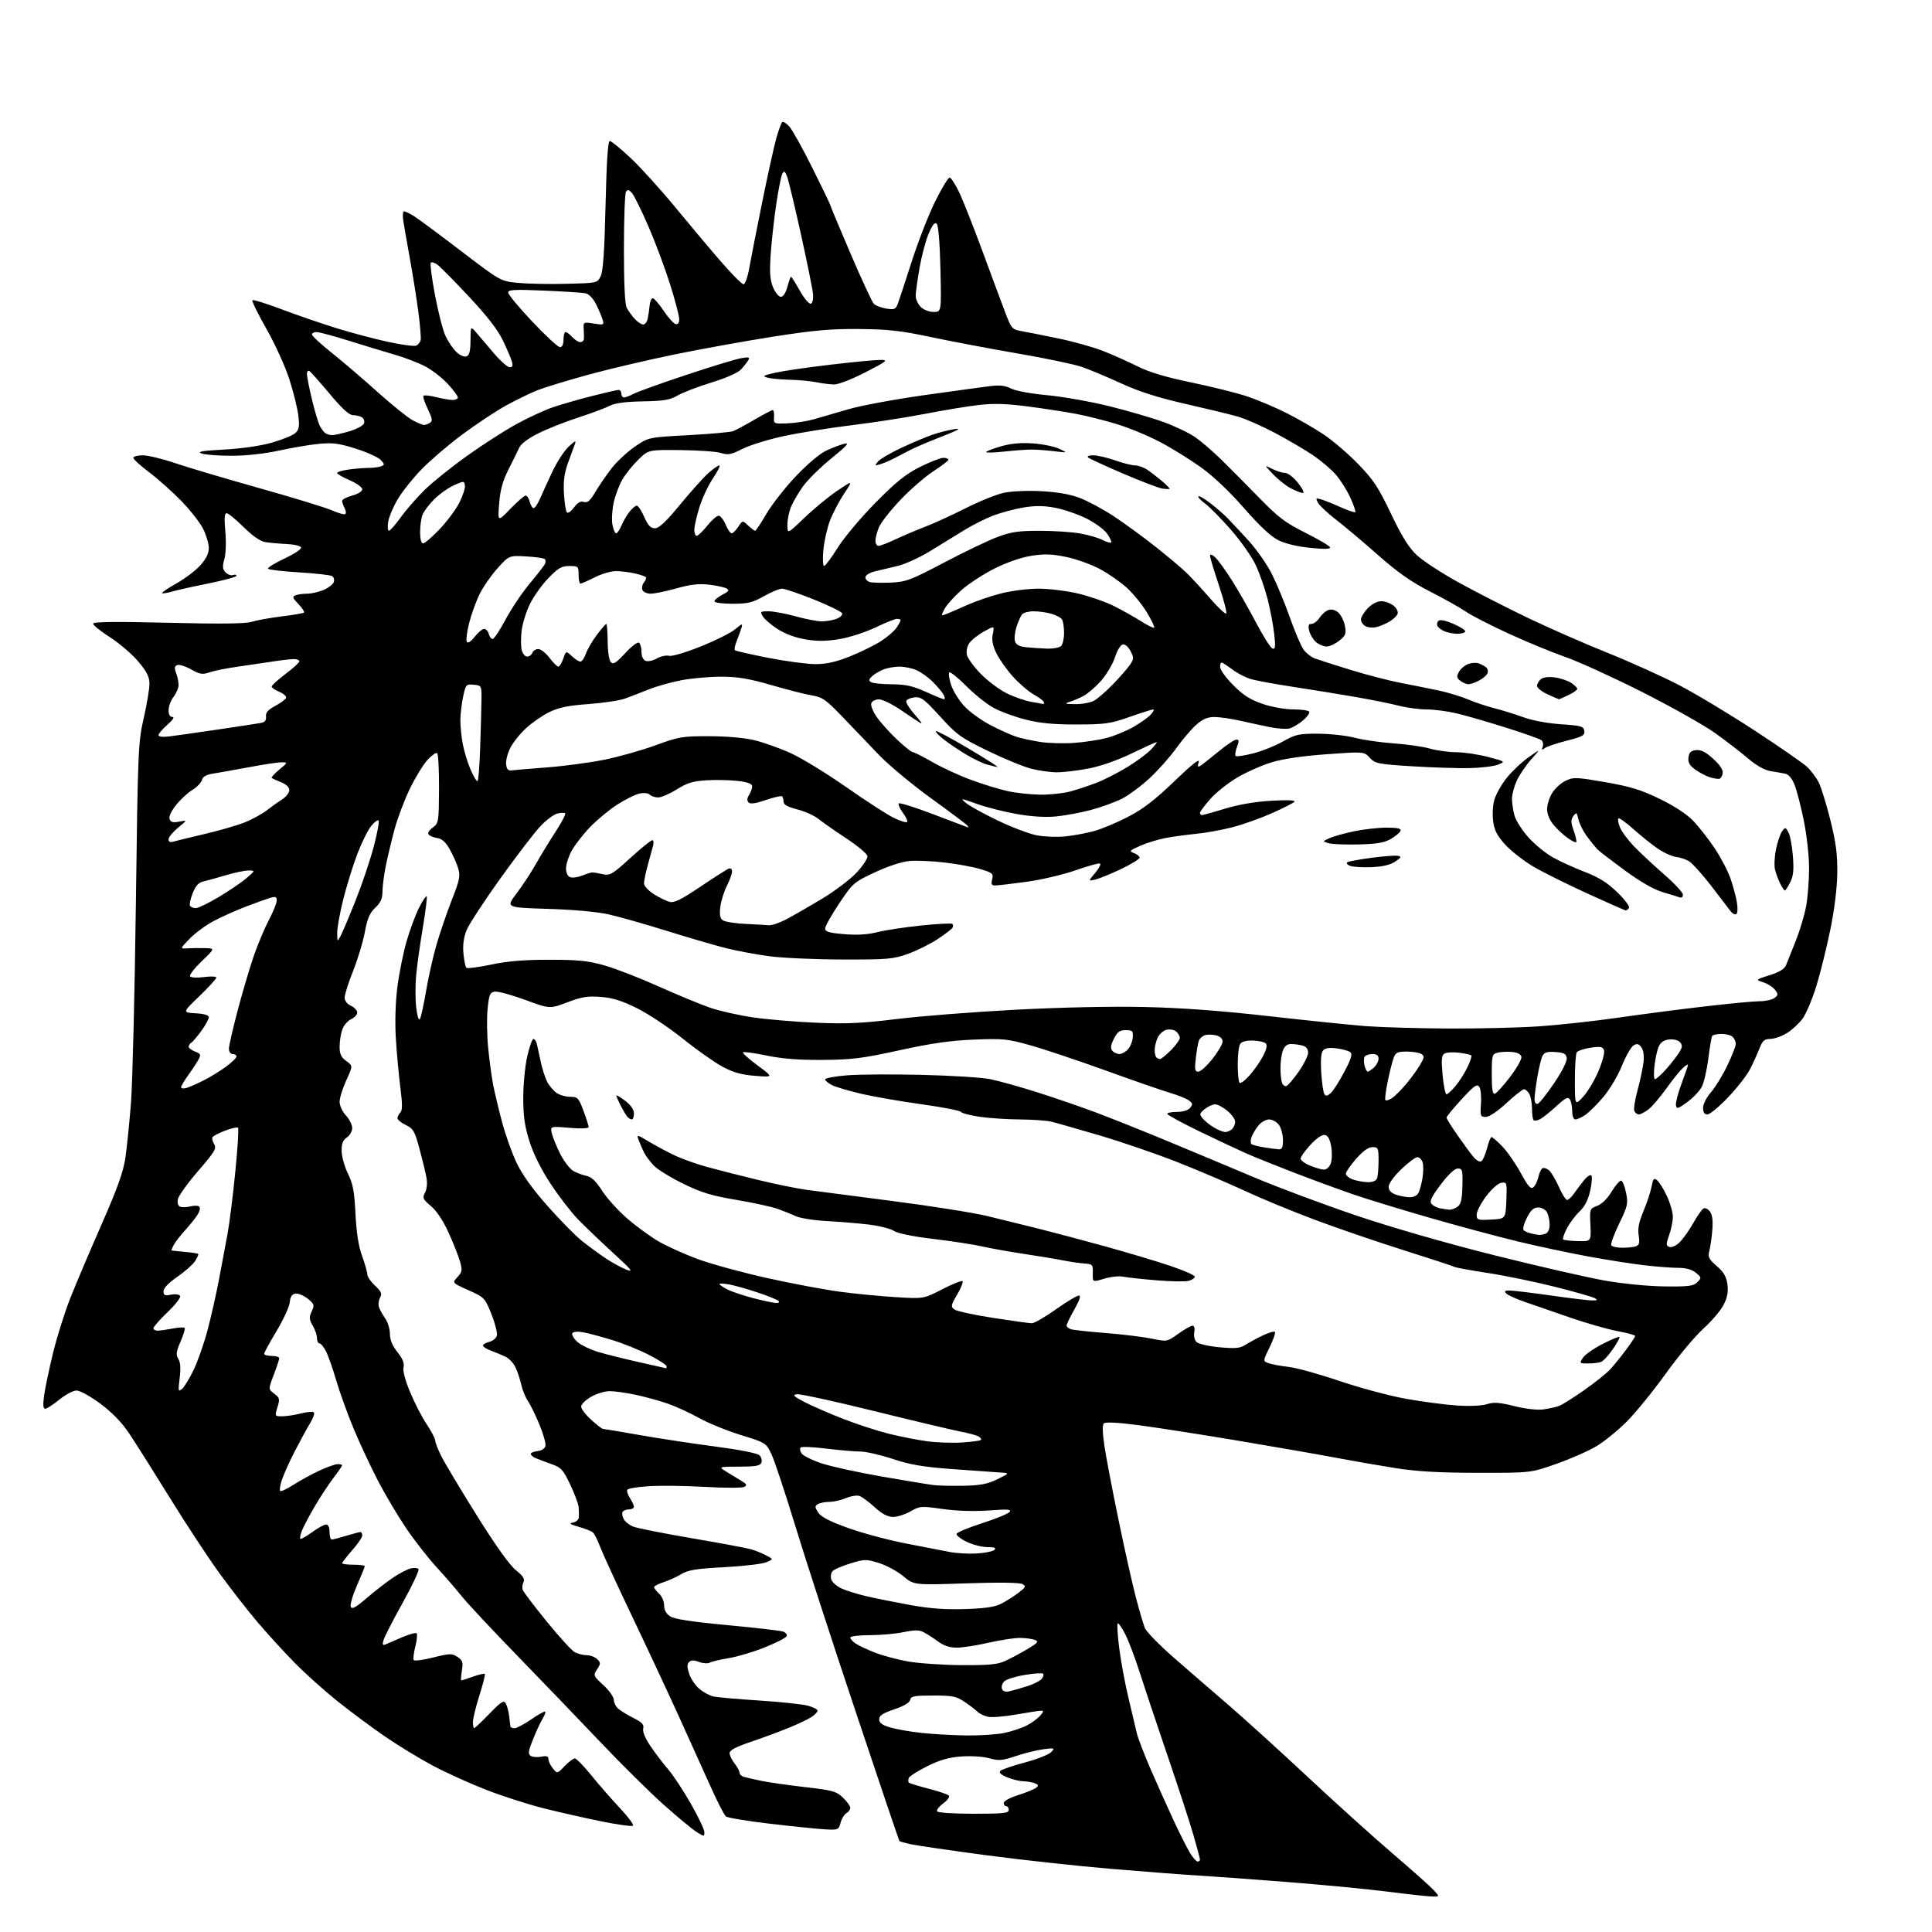 <?xml version="1.0" encoding="UTF-8" standalone="no"?>
<svg 
  version="1.1" 
  xmlns="http://www.w3.org/2000/svg" 
  xmlns:xlink="http://www.w3.org/1999/xlink" 
  xmlns:svg="http://www.w3.org/2000/svg"
  xmlns:rdf="http://www.w3.org/1999/02/22-rdf-syntax-ns#"
  xmlns:cc="http://creativecommons.org/ns#"
  xmlns:dc="http://purl.org/dc/elements/1.1/"
  viewBox="0 0 768 768"
  width="768"
  height="768"
>
<style>svg {background-color: white; }</style>"
<path stroke="none" fill="black" fill-rule="evenodd" d="M568.92,753.87C567.04,753.80 559.20,752.94 551.50,751.95C543.80,750.96 525.80,749.23 511.50,748.12C497.20,747.00 481.23,745.83 476.00,745.53C470.77,745.23 455.48,744.06 442.00,742.93C428.52,741.80 405.90,739.33 391.71,737.44C377.53,735.54 364.11,733.58 361.88,733.09C359.66,732.59 357.70,732.03 357.53,731.84C357.36,731.65 349.54,708.55 340.17,680.50C330.79,652.45 319.90,618.92 315.96,606.00C312.02,593.08 307.83,580.48 306.65,578.02C304.52,573.58 304.40,573.50 294.45,570.43C288.92,568.72 281.45,565.67 277.85,563.66C274.25,561.64 268.64,559.07 265.40,557.95C262.15,556.82 256.43,555.25 252.68,554.45C248.94,553.65 244.30,553.00 242.38,553.00C240.47,553.00 237.12,554.01 234.96,555.25C232.79,556.49 231.01,558.24 231.01,559.13C231.00,560.03 232.80,562.39 235.00,564.38C237.20,566.37 239.30,568.00 239.67,568.00C240.03,568.00 246.67,569.11 254.41,570.48C262.16,571.84 275.70,573.89 284.50,575.04C294.04,576.29 301.06,577.68 301.89,578.49C302.65,579.23 303.00,580.55 302.67,581.42C302.19,582.68 300.39,583.00 293.78,583.02C285.50,583.03 285.50,583.03 289.00,585.17C290.93,586.35 293.58,587.97 294.90,588.78C296.84,589.96 297.03,590.41 295.85,591.06C295.05,591.51 288.12,591.52 280.45,591.07C272.78,590.63 262.78,590.50 258.23,590.77C253.68,591.04 249.70,591.67 249.39,592.17C249.08,592.68 249.54,594.18 250.41,595.51C251.29,596.84 252.00,598.40 252.00,598.96C252.00,599.53 251.13,600.00 250.06,600.00C248.99,600.00 247.85,600.44 247.51,600.98C247.18,601.52 247.36,602.81 247.92,603.84C248.47,604.88 250.18,606.23 251.71,606.85C253.25,607.47 263.73,609.55 275.00,611.47C286.27,613.39 296.89,615.37 298.59,615.87C300.29,616.36 302.99,617.46 304.59,618.30C307.50,619.84 307.50,619.84 304.50,621.05C302.85,621.72 295.36,622.59 287.85,622.99C276.79,623.57 273.57,624.09 270.85,625.73C269.01,626.85 265.81,628.30 263.75,628.96C261.69,629.62 260.00,630.50 260.00,630.92C260.00,631.34 260.90,632.50 262.00,633.50C263.10,634.50 264.00,636.58 264.00,638.13C264.00,640.01 264.81,641.48 266.41,642.53C268.10,643.64 274.97,644.69 289.24,646.02C300.47,647.07 310.43,648.23 311.37,648.59C312.31,648.95 312.92,649.75 312.73,650.37C312.53,650.99 308.66,652.99 304.13,654.81C299.60,656.64 293.14,658.57 289.77,659.12C286.40,659.66 282.99,660.47 282.19,660.91C281.39,661.36 279.45,661.24 277.88,660.65C275.81,659.87 274.72,659.88 273.91,660.69C273.08,661.52 273.09,662.74 273.96,665.38C274.60,667.33 276.44,670.04 278.04,671.38C279.64,672.73 282.20,674.09 283.73,674.41C285.25,674.73 293.42,675.44 301.88,675.99C310.34,676.54 319.00,677.46 321.13,678.03C323.26,678.61 325.00,679.50 325.00,680.02C325.00,680.53 323.89,681.68 322.52,682.58C321.16,683.47 317.00,685.44 313.27,686.95C309.55,688.46 302.79,690.95 298.25,692.49C292.46,694.45 290.01,695.76 290.02,696.89C290.03,697.78 290.92,699.62 292.00,701.00C293.08,702.38 293.97,704.03 293.98,704.68C293.99,705.33 294.79,706.08 295.75,706.35C296.71,706.61 299.75,707.31 302.50,707.89C305.25,708.48 313.05,709.60 319.84,710.38C331.01,711.66 332.45,712.06 335.09,714.59C336.69,716.12 338.00,717.94 338.00,718.64C338.00,719.33 337.31,720.29 336.46,720.76C335.62,721.23 334.57,722.94 334.14,724.56C333.37,727.41 333.18,727.49 327.92,727.19C324.94,727.02 315.14,726.02 306.14,724.97C297.14,723.92 289.23,722.61 288.56,722.05C287.89,721.50 285.27,716.42 282.73,710.77C280.19,705.12 274.54,692.62 270.18,683.00C265.81,673.38 257.30,655.15 251.26,642.50C245.22,629.85 239.49,617.37 238.51,614.76C237.54,612.16 236.24,609.62 235.62,609.11C235.00,608.61 232.47,607.61 230.00,606.91C226.55,605.92 226.03,605.53 227.75,605.24C228.99,605.03 230.05,604.10 230.11,603.18C230.17,602.26 230.13,600.43 230.02,599.11C229.91,597.80 228.40,593.75 226.66,590.11C223.80,584.12 223.08,583.35 219.00,581.91C216.53,581.04 213.71,579.98 212.75,579.55C211.79,579.13 211.00,578.41 211.00,577.96C211.00,577.50 212.23,576.99 213.74,576.82C215.44,576.62 216.61,575.81 216.83,574.69C217.02,573.69 215.92,569.86 214.39,566.19C212.87,562.51 210.82,558.33 209.85,556.90C208.87,555.47 207.68,552.52 207.19,550.35C206.70,548.18 205.67,545.09 204.90,543.49C204.13,541.89 202.38,540.02 201.00,539.35C199.62,538.68 197.04,537.60 195.25,536.94C193.46,536.29 192.00,535.37 192.00,534.90C192.00,534.42 193.11,533.76 194.46,533.42C195.82,533.08 197.19,531.99 197.50,531.00C197.81,530.01 196.86,526.18 195.39,522.49C192.75,515.90 192.59,515.73 186.20,512.87C179.70,509.95 179.70,509.95 181.83,507.68C183.70,505.69 183.83,504.96 182.90,501.59C182.32,499.48 180.28,494.32 178.38,490.13C176.19,485.29 173.61,481.38 171.32,479.44C168.06,476.68 167.84,476.17 168.95,474.09C169.70,472.69 169.93,470.36 169.53,468.14C169.17,466.14 167.92,460.97 166.75,456.65C164.85,449.61 164.28,448.63 161.31,447.21C159.49,446.34 158.00,445.13 158.00,444.51C158.00,443.90 158.51,442.89 159.14,442.26C159.99,441.41 159.99,438.89 159.14,432.27C158.52,427.40 157.72,418.66 157.36,412.86C156.96,406.37 157.19,398.50 157.96,392.41C158.65,386.97 160.29,378.77 161.62,374.20C162.94,369.63 165.17,363.62 166.58,360.84C167.98,358.07 169.35,356.02 169.61,356.28C169.87,356.54 169.19,362.10 168.10,368.63C167.00,375.16 165.80,383.73 165.43,387.69C165.06,391.64 165.08,397.47 165.47,400.64C165.93,404.31 166.48,405.88 166.98,404.95C167.41,404.15 168.49,399.15 169.39,393.84C170.28,388.53 172.14,380.30 173.51,375.55C174.89,370.80 177.63,362.79 179.60,357.74C182.78,349.61 183.06,348.16 182.09,345.03C181.49,343.09 179.98,339.70 178.72,337.50C177.20,334.82 175.63,333.39 173.97,333.17C172.61,332.98 171.05,332.39 170.50,331.86C169.84,331.22 170.34,330.26 171.97,329.02C174.38,327.20 174.44,326.81 174.52,313.51C174.56,306.01 174.22,299.64 173.77,299.36C173.32,299.08 171.60,300.28 169.96,302.04C168.32,303.79 165.20,308.89 163.01,313.36C160.83,317.84 158.07,325.10 156.88,329.50C155.69,333.90 154.13,340.43 153.40,344.00C152.67,347.57 152.06,352.23 152.04,354.35C152.01,357.26 151.31,358.84 149.16,360.85C146.96,362.91 146.03,365.08 145.03,370.50C144.32,374.35 142.22,381.30 140.37,385.94C138.52,390.59 137.00,395.35 137.00,396.53C137.00,397.85 137.96,399.12 139.50,399.82C140.88,400.44 142.00,401.65 142.00,402.50C142.00,403.35 140.90,404.55 139.55,405.16C138.20,405.77 136.63,407.63 136.05,409.29C135.47,410.94 135.00,413.99 135.00,416.07C135.00,418.99 135.59,420.27 137.65,421.76C140.29,423.69 140.29,423.69 137.65,429.46C136.19,432.64 135.00,436.47 135.00,437.97C135.00,439.50 136.10,441.90 137.50,443.41C138.88,444.89 140.00,447.15 140.00,448.43C140.00,449.71 139.05,451.39 137.88,452.16C136.29,453.22 135.77,454.57 135.81,457.57C135.84,459.77 136.97,463.81 138.32,466.54C140.30,470.57 140.87,473.57 141.31,482.50C141.68,489.98 142.51,495.33 143.92,499.23C145.07,502.37 146.00,505.68 146.00,506.57C146.00,507.47 147.38,509.48 149.06,511.05C151.60,513.43 151.94,514.25 151.06,515.88C150.48,516.97 150.30,518.68 150.67,519.68C151.03,520.68 152.15,522.69 153.16,524.15C154.17,525.61 155.00,528.36 155.00,530.27C155.00,532.60 155.97,534.95 157.99,537.49C160.08,540.12 160.81,541.92 160.41,543.50C160.06,544.88 161.10,548.77 163.06,553.48C164.82,557.73 167.78,563.45 169.63,566.20C171.49,568.95 173.00,571.85 173.00,572.63C173.00,573.42 174.13,576.30 175.52,579.03C176.90,581.76 183.24,592.34 189.61,602.53C197.03,614.40 202.58,622.17 205.06,624.17C207.94,626.48 208.71,627.68 208.10,628.89C207.64,629.77 207.51,631.17 207.79,632.00C208.08,632.83 212.35,638.45 217.27,644.50C222.20,650.55 227.19,656.05 228.36,656.71C229.54,657.38 231.71,657.95 233.18,657.96C234.65,657.98 236.56,658.70 237.41,659.56C238.82,660.97 238.82,661.35 237.35,663.59C235.77,666.00 235.83,666.15 239.87,669.88C242.14,671.98 244.00,674.59 244.00,675.69C244.00,676.79 244.79,678.38 245.75,679.23C246.71,680.07 249.46,681.75 251.85,682.95C255.24,684.66 256.08,685.57 255.68,687.10C255.37,688.31 256.45,690.96 258.53,694.04C260.37,696.78 263.53,700.93 265.54,703.26C267.56,705.59 271.63,711.76 274.60,716.96C277.57,722.17 280.00,727.27 280.00,728.31C280.00,730.14 279.90,730.13 276.86,728.21C275.13,727.11 269.24,722.23 263.78,717.36C258.31,712.49 247.02,701.31 238.67,692.52C230.33,683.74 215.40,668.21 205.50,658.02C195.59,647.84 185.70,637.25 183.52,634.50C181.33,631.75 176.84,626.56 173.52,622.96C170.21,619.36 164.80,612.43 161.50,607.56C158.20,602.70 153.13,594.16 150.24,588.61C147.35,583.05 142.97,573.68 140.53,567.79C138.08,561.90 134.98,553.31 133.64,548.69C132.30,544.08 130.47,538.88 129.58,537.15C128.68,535.42 127.51,534.00 126.97,534.00C126.44,534.00 126.00,533.06 126.00,531.90C126.00,530.75 125.24,528.53 124.32,526.96C122.89,524.54 122.82,523.68 123.90,521.32C125.07,518.76 124.95,518.37 122.33,516.25C120.77,514.99 118.60,514.09 117.50,514.23C116.05,514.43 115.41,515.38 115.19,517.69C115.02,519.44 112.66,524.58 109.94,529.10C107.22,533.62 105.00,537.70 105.00,538.16C105.00,538.62 106.35,539.00 108.00,539.00C109.65,539.00 111.00,539.41 111.00,539.91C111.00,540.41 110.02,543.39 108.82,546.52C106.64,552.22 106.64,552.22 109.02,554.01C111.18,555.65 111.30,556.12 110.29,559.40C109.20,562.97 109.21,563.00 112.15,563.00C113.78,563.00 117.13,562.49 119.60,561.87C122.06,561.25 124.39,561.06 124.78,561.44C125.16,561.83 124.46,563.80 123.23,565.82C121.99,567.84 119.25,572.88 117.13,577.00C115.01,581.12 112.72,586.22 112.04,588.32C111.36,590.42 111.05,592.39 111.36,592.70C111.67,593.00 114.08,591.88 116.71,590.19C119.35,588.51 123.97,585.98 127.00,584.57C130.03,583.17 133.29,582.02 134.25,582.01C135.21,582.00 136.00,582.22 136.00,582.49C136.00,582.76 134.42,585.05 132.50,587.57C130.57,590.10 127.20,595.23 125.01,598.99C122.82,602.74 120.56,607.04 119.98,608.54C119.41,610.05 119.14,611.47 119.38,611.71C119.62,611.95 121.72,610.76 124.06,609.07C126.39,607.38 128.91,606.00 129.65,606.00C130.48,606.00 131.00,607.15 131.00,609.00C131.00,610.65 131.38,612.00 131.84,612.00C132.30,612.00 134.89,611.33 137.59,610.51C140.29,609.69 142.84,609.02 143.25,609.01C143.66,609.00 144.00,609.61 144.00,610.36C144.00,611.11 142.20,613.76 140.00,616.26C137.80,618.76 136.00,621.08 136.00,621.40C136.00,621.73 138.03,622.00 140.50,622.00C142.97,622.00 145.00,622.26 145.00,622.58C145.00,622.90 143.62,626.32 141.93,630.17C140.24,634.02 139.11,637.85 139.43,638.68C139.88,639.84 141.33,639.06 145.75,635.27C148.91,632.56 153.57,628.94 156.10,627.23C158.62,625.52 161.84,623.83 163.24,623.48C164.64,623.13 166.05,623.27 166.37,623.79C166.69,624.31 163.86,630.31 160.08,637.12C156.29,643.93 152.87,650.58 152.48,651.90C151.94,653.72 152.10,654.16 153.13,653.73C153.89,653.41 156.85,652.13 159.73,650.89C162.60,649.64 165.25,648.91 165.61,649.27C165.96,649.63 165.74,651.99 165.10,654.51C164.47,657.04 164.17,659.46 164.44,659.90C164.71,660.33 168.20,659.88 172.20,658.88C178.82,657.24 179.68,657.22 181.85,658.64C183.90,659.98 184.14,660.72 183.60,664.10C183.26,666.24 183.15,668.00 183.36,668.00C183.57,668.00 185.68,667.32 188.03,666.49C190.39,665.66 192.50,665.17 192.73,665.40C192.96,665.63 191.99,669.48 190.57,673.96C189.16,678.44 188.00,683.21 188.00,684.55C188.00,685.90 188.22,687.00 188.48,687.00C188.74,687.00 191.47,684.41 194.54,681.25C199.31,676.34 200.26,675.74 201.07,677.17C201.59,678.09 202.18,680.34 202.39,682.17C202.60,684.00 202.83,685.84 202.89,686.25C202.95,686.66 203.69,687.00 204.52,687.00C205.36,687.00 208.35,685.42 211.17,683.48C213.98,681.54 216.48,680.15 216.72,680.39C216.96,680.63 216.51,681.88 215.71,683.16C214.91,684.45 213.21,688.12 211.92,691.31C209.96,696.18 209.81,697.26 210.99,698.00C211.77,698.48 213.66,698.62 215.20,698.31C217.28,697.89 218.00,698.14 218.00,699.26C218.00,700.10 218.79,701.75 219.76,702.95C221.51,705.12 221.51,705.12 224.44,702.06C226.06,700.38 227.88,699.00 228.50,699.00C229.12,699.00 232.07,702.02 235.06,705.72C238.05,709.42 243.16,715.27 246.41,718.73C249.66,722.18 252.01,725.33 251.62,725.72C251.23,726.11 245.64,725.36 239.20,724.05C232.77,722.75 222.43,720.41 216.23,718.86C210.03,717.31 199.68,713.98 193.23,711.47C186.78,708.95 177.22,704.62 172.00,701.84C166.78,699.06 158.22,693.85 153.00,690.26C147.78,686.67 139.31,680.38 134.19,676.29C129.08,672.20 121.48,665.39 117.32,661.17C113.15,656.95 106.50,649.67 102.52,645.00C98.55,640.33 91.68,631.52 87.26,625.43C82.84,619.34 73.96,605.84 67.53,595.43C61.09,585.02 53.83,573.52 51.39,569.87C48.42,565.43 44.62,561.51 39.90,557.99C35.95,555.06 31.78,552.75 30.43,552.75C29.10,552.75 26.02,554.38 23.59,556.37C21.15,558.37 18.63,560.00 17.99,560.00C17.15,560.00 17.02,558.51 17.53,554.75C17.92,551.86 19.53,544.24 21.09,537.81C22.66,531.38 25.75,521.56 27.95,516.00C30.16,510.43 35.75,497.25 40.39,486.69C46.86,471.95 49.06,465.76 49.88,460.00C50.47,455.88 51.45,446.20 52.06,438.50C52.66,430.80 53.54,395.48 54.00,360.00C54.80,298.00 54.93,295.11 57.12,285.50C58.38,280.00 59.41,273.87 59.41,271.88C59.41,269.07 58.43,267.10 54.99,262.99C52.56,260.09 47.52,255.76 43.79,253.36C40.05,250.97 37.00,248.52 37.00,247.93C37.00,247.15 45.59,247.05 66.81,247.56C87.69,248.07 97.65,247.95 100.06,247.18C101.95,246.57 107.28,245.61 111.91,245.04C116.53,244.48 120.55,243.78 120.84,243.50C121.12,243.21 120.12,241.69 118.62,240.12C116.27,237.67 116.11,237.17 117.52,236.63C118.42,236.28 120.49,236.00 122.11,236.00C123.74,236.00 126.63,235.35 128.55,234.55C130.46,233.74 132.31,232.35 132.66,231.44C133.01,230.54 132.73,229.45 132.03,229.02C131.34,228.59 125.43,227.92 118.89,227.53C112.36,227.14 106.80,226.49 106.54,226.07C106.29,225.66 109.23,223.84 113.08,222.03C116.93,220.23 119.92,218.24 119.71,217.62C119.51,217.01 116.90,216.39 113.92,216.25C110.94,216.11 107.11,215.77 105.41,215.49C103.42,215.15 100.34,213.01 96.79,209.48C93.75,206.47 90.73,204.00 90.09,204.00C89.24,204.00 89.10,206.00 89.57,211.25C89.95,215.41 89.79,220.11 89.19,222.26C88.35,225.31 88.45,226.31 89.71,227.56C90.56,228.42 91.87,228.88 92.63,228.59C93.38,228.30 94.00,228.43 94.00,228.88C94.00,229.33 88.94,230.71 82.75,231.95C76.56,233.20 70.01,234.66 68.18,235.21C66.36,235.75 64.68,236.01 64.45,235.78C64.22,235.55 66.77,233.82 70.12,231.93C73.47,230.05 77.74,226.81 79.61,224.75C81.95,222.16 83.00,220.02 83.00,217.86C83.00,216.13 81.99,212.70 80.75,210.22C79.52,207.75 75.58,202.73 72.00,199.06C68.43,195.40 62.69,190.29 59.25,187.70C55.81,185.12 53.00,182.55 53.00,182.00C53.00,181.45 54.69,181.00 56.76,181.00C58.82,181.00 64.56,182.38 69.51,184.07C74.45,185.75 89.55,190.23 103.05,194.03C116.55,197.82 129.58,201.81 132.01,202.89C134.43,203.98 136.77,204.64 137.21,204.37C137.65,204.10 137.55,203.04 137.00,202.01C136.45,200.97 136.00,199.67 136.00,199.10C136.00,198.54 137.80,197.59 140.00,197.00C142.31,196.38 144.00,195.32 144.00,194.49C144.00,193.70 141.75,192.09 139.00,190.90C136.25,189.72 134.00,188.42 134.00,188.01C134.00,187.61 136.09,186.99 138.64,186.64C141.19,186.29 144.75,186.00 146.56,186.00C148.36,186.00 150.57,185.72 151.46,185.38C152.95,184.81 152.94,184.59 151.38,182.87C150.44,181.83 146.04,179.82 141.59,178.40C134.93,176.27 132.35,175.92 127.00,176.41C123.42,176.74 116.22,177.95 111.00,179.09C105.11,180.38 97.89,181.17 92.00,181.17C86.78,181.18 81.40,180.76 80.06,180.25C78.22,179.54 80.44,179.17 89.06,178.71C95.95,178.34 103.49,177.26 108.00,175.98C112.12,174.81 116.34,173.10 117.36,172.18C118.90,170.79 119.11,169.60 118.60,165.23C118.26,162.33 116.64,155.80 115.01,150.73C113.37,145.65 109.28,136.64 105.90,130.70C102.52,124.76 100.02,119.65 100.33,119.34C100.64,119.03 105.98,120.69 112.20,123.04C118.41,125.38 128.26,128.77 134.09,130.56C139.91,132.35 148.99,134.76 154.28,135.90C159.56,137.05 164.56,137.72 165.38,137.41C166.21,137.09 167.04,136.08 167.22,135.16C167.41,134.25 166.99,129.22 166.30,124.00C165.62,118.78 164.12,109.33 162.97,103.00C161.82,96.67 160.63,89.81 160.31,87.75C159.99,85.69 160.13,84.00 160.62,84.00C161.10,84.01 162.85,84.85 164.50,85.87C166.15,86.90 174.60,93.16 183.27,99.78C199.04,111.83 199.04,111.83 206.27,112.48C210.25,112.84 218.89,112.99 225.49,112.81C237.48,112.50 237.48,112.50 238.80,109.73C239.75,107.76 240.30,99.53 240.72,81.48C241.13,64.02 241.66,56.01 242.41,56.04C243.01,56.07 246.72,59.10 250.66,62.79C254.60,66.48 262.64,75.35 268.52,82.50C274.40,89.65 282.64,99.44 286.82,104.25C291.00,109.06 294.94,113.00 295.56,113.00C296.19,113.00 297.20,110.19 297.81,106.75C298.41,103.31 300.71,91.59 302.92,80.70C305.12,69.81 307.68,58.21 308.60,54.92C309.52,51.63 310.60,48.75 310.99,48.50C311.39,48.26 312.63,49.06 313.76,50.28C314.90,51.50 319.01,58.90 322.91,66.71C326.81,74.53 330.00,81.14 330.00,81.41C330.00,81.68 333.62,90.36 338.05,100.70C342.48,111.04 346.67,120.08 347.37,120.78C348.07,121.49 350.28,122.33 352.28,122.66C355.47,123.18 356.04,122.95 356.85,120.88C357.35,119.57 359.85,111.97 362.41,104.00C364.97,96.03 369.18,85.22 371.78,80.00C374.38,74.78 376.95,70.54 377.50,70.59C378.05,70.64 379.71,73.19 381.20,76.25C382.68,79.31 386.85,89.85 390.47,99.66C394.08,109.47 398.19,120.52 399.60,124.22C402.00,130.54 402.37,130.98 405.83,131.58C407.85,131.93 414.49,133.25 420.58,134.51C426.68,135.77 434.78,138.04 438.58,139.54C442.39,141.05 448.53,143.80 452.24,145.65C456.90,147.98 463.52,149.96 473.74,152.07C481.86,153.76 491.77,156.23 495.77,157.57C499.78,158.91 506.75,161.86 511.27,164.12C515.80,166.39 522.49,170.24 526.14,172.68C529.79,175.12 535.99,180.43 539.91,184.48C545.97,190.72 547.95,193.73 552.92,204.17C557.21,213.19 559.96,217.61 563.14,220.62C565.54,222.89 573.12,227.84 580.00,231.63C586.88,235.41 599.25,241.74 607.50,245.69C615.75,249.64 629.92,255.86 639.00,259.50C648.08,263.14 660.93,268.95 667.56,272.40C674.20,275.86 687.70,283.98 697.56,290.44C707.43,296.90 716.78,303.38 718.34,304.84C719.90,306.30 721.98,309.07 722.96,311.00C723.94,312.93 726.03,319.68 727.60,326.00C729.82,334.93 730.44,339.62 730.35,347.00C730.28,352.93 729.25,361.39 727.59,369.50C726.13,376.65 723.63,386.77 722.02,392.00C720.41,397.23 717.93,403.07 716.51,405.00C715.08,406.92 712.25,409.51 710.21,410.74C708.17,411.98 705.24,412.99 703.70,412.99C701.39,413.00 700.64,413.66 699.43,416.75C698.62,418.81 696.96,422.49 695.73,424.91C694.50,427.34 690.57,432.40 686.99,436.16C683.41,439.92 679.69,443.00 678.74,443.00C677.53,443.00 677.00,442.20 677.00,440.38C677.00,438.88 678.33,436.25 680.12,434.21C681.84,432.25 684.77,427.48 686.62,423.60C688.48,419.73 690.00,415.85 690.00,414.98C690.00,414.11 689.46,412.86 688.80,412.20C688.14,411.54 686.14,411.00 684.36,411.00C682.58,411.00 680.89,411.37 680.61,411.82C680.34,412.27 679.65,416.31 679.08,420.81C678.52,425.31 677.35,430.35 676.49,432.01C675.63,433.68 673.03,436.42 670.71,438.10C666.94,440.85 666.47,440.97 666.21,439.31C666.05,438.29 667.06,434.41 668.46,430.70C669.86,426.99 671.00,423.67 671.00,423.32C671.00,422.97 670.07,423.53 668.94,424.56C667.80,425.59 664.88,429.22 662.44,432.64C660.00,436.05 656.82,439.78 655.37,440.93C653.92,442.07 652.16,443.00 651.47,443.00C650.78,443.00 649.97,442.36 649.66,441.57C649.36,440.78 649.95,437.07 650.97,433.32C651.98,429.57 653.04,424.61 653.31,422.30C653.62,419.65 653.30,417.44 652.46,416.30C651.40,414.89 650.74,414.73 649.34,415.59C648.36,416.19 646.27,419.86 644.70,423.74C643.13,427.62 639.80,433.20 637.29,436.15C634.79,439.09 631.56,442.28 630.12,443.24C628.68,444.20 626.94,444.99 626.25,444.99C625.51,445.00 624.99,443.68 624.98,441.75C624.98,439.96 624.56,437.85 624.06,437.06C623.32,435.89 622.29,436.40 618.72,439.69C616.28,441.94 613.38,444.26 612.28,444.85C611.17,445.44 609.98,445.65 609.63,445.30C609.28,444.95 609.00,442.91 609.00,440.77C609.00,438.62 608.53,436.00 607.96,434.93C607.40,433.87 606.44,433.00 605.85,433.00C605.25,433.00 602.09,435.48 598.83,438.50C595.25,441.81 591.98,444.00 590.61,444.00C588.48,444.00 588.36,443.66 588.71,438.75C588.92,435.86 588.60,432.82 588.01,432.00C587.12,430.76 585.92,431.61 580.98,437.00C577.71,440.57 575.03,443.84 575.02,444.25C575.01,444.66 576.91,447.73 579.25,451.08C581.59,454.43 584.44,458.33 585.59,459.74C586.79,461.23 588.17,462.02 588.84,461.60C589.48,461.21 590.50,458.88 591.12,456.44C591.73,454.00 592.54,452.00 592.92,452.00C593.29,452.00 595.22,453.69 597.21,455.75C599.20,457.81 602.49,462.55 604.52,466.28C607.43,471.62 608.50,472.83 609.54,471.96C610.27,471.36 611.16,469.55 611.51,467.94C611.87,466.34 612.59,464.75 613.12,464.43C613.65,464.10 614.82,464.43 615.71,465.16C616.60,465.90 618.37,468.86 619.65,471.75C620.93,474.64 622.41,477.00 622.94,477.00C623.47,477.00 624.72,475.84 625.70,474.43C626.69,473.01 628.47,470.65 629.66,469.18C630.86,467.70 632.17,466.83 632.58,467.24C632.99,467.65 632.78,470.40 632.12,473.34C631.30,477.02 629.96,479.61 627.87,481.60C626.19,483.19 623.93,486.23 622.84,488.35C621.75,490.46 621.09,492.42 621.37,492.70C621.65,492.99 624.27,493.28 627.19,493.36C632.50,493.50 632.50,493.50 632.21,486.99C631.92,480.56 631.95,480.46 634.92,479.34C636.77,478.64 639.00,476.43 640.71,473.60C642.24,471.07 643.94,469.14 644.49,469.32C645.05,469.50 645.91,471.73 646.41,474.26C647.24,478.49 647.00,479.52 643.61,486.47C641.58,490.64 640.19,494.49 640.52,495.03C640.85,495.56 642.85,496.00 644.98,496.00C647.10,496.00 649.55,495.73 650.41,495.39C651.62,494.93 651.85,493.92 651.40,491.09C650.97,488.39 651.48,485.79 653.31,481.45C654.69,478.17 656.13,473.80 656.52,471.72C657.14,468.47 657.44,468.12 658.78,469.22C659.62,469.93 661.37,472.75 662.65,475.50C663.93,478.25 664.98,481.91 664.99,483.62C665.00,485.34 664.34,488.62 663.53,490.92C662.22,494.62 662.23,495.15 663.58,495.67C664.44,496.00 666.17,495.25 667.56,493.95C668.91,492.68 671.34,489.28 672.97,486.40C674.59,483.52 676.46,480.83 677.11,480.43C677.79,480.01 678.91,480.51 679.71,481.60C680.69,482.91 680.98,485.22 680.67,489.00C680.42,492.02 679.89,495.75 679.48,497.29C678.85,499.69 679.27,500.52 682.45,503.29C685.25,505.72 686.27,507.49 686.68,510.58C687.07,513.54 686.65,515.76 685.15,518.71C684.01,520.95 680.40,525.19 677.13,528.14C673.86,531.09 667.11,539.16 662.13,546.09C657.15,553.01 650.20,561.56 646.68,565.09C643.17,568.61 637.73,573.03 634.60,574.90C631.47,576.77 624.32,579.92 618.70,581.90C608.50,585.50 608.50,585.50 587.50,585.47C572.26,585.45 563.34,584.95 555.00,583.64C548.67,582.64 537.65,580.73 530.50,579.38C523.35,578.03 505.57,574.94 491.00,572.50C476.43,570.06 458.93,567.35 452.12,566.47C444.26,565.45 439.39,565.21 438.78,565.82C438.18,566.42 438.26,569.65 439.00,574.64C439.64,578.96 442.15,592.16 444.59,603.97C447.02,615.78 450.14,629.73 451.52,634.97C452.90,640.21 454.51,645.69 455.09,647.15C455.68,648.61 460.71,653.78 466.27,658.65C471.84,663.52 481.63,672.00 488.03,677.50C494.43,683.00 508.63,695.88 519.58,706.12C530.54,716.36 545.80,730.14 553.50,736.73C561.20,743.32 568.59,749.90 569.92,751.35C572.35,754.00 572.35,754.00 568.92,753.87zM476.08,740.00C476.59,740.00 477.00,739.64 477.00,739.21C477.00,738.77 475.84,734.38 474.41,729.46C472.99,724.53 468.29,710.15 463.98,697.50C459.66,684.85 454.70,670.00 452.95,664.50C451.20,659.00 448.66,652.32 447.32,649.65C445.97,646.98 444.61,645.05 444.30,645.36C444.00,645.67 444.27,650.10 444.91,655.21C445.56,660.32 447.21,669.23 448.59,675.00C449.97,680.77 451.46,687.08 451.91,689.00C452.36,690.92 454.77,697.23 457.27,703.00C459.77,708.77 463.89,717.96 466.42,723.40C468.95,728.85 471.96,734.81 473.09,736.65C474.23,738.49 475.58,740.00 476.08,740.00zM387.06,721.00C398.78,721.00 401.00,720.76 401.00,719.50C401.00,718.67 400.55,718.00 400.00,718.00C399.45,718.00 399.00,717.41 399.00,716.68C399.00,715.95 401.57,714.56 404.75,713.57C407.91,712.58 411.11,711.28 411.85,710.68C412.95,709.79 412.86,709.46 411.35,708.87C410.33,708.47 408.25,708.11 406.72,708.07C405.19,708.03 402.30,707.31 400.29,706.48C397.85,705.46 396.98,704.62 397.65,703.95C398.20,703.40 402.59,701.89 407.41,700.61C412.22,699.32 416.91,697.48 417.83,696.51C419.42,694.84 419.26,694.78 414.79,695.35C412.20,695.68 407.28,696.90 403.85,698.05C398.40,699.89 397.07,700.00 393.29,698.94C390.84,698.26 386.04,697.94 382.20,698.22C377.18,698.58 373.66,699.58 368.59,702.10C364.83,703.97 361.53,706.08 361.25,706.79C360.98,707.50 360.99,708.33 361.29,708.62C361.58,708.91 365.07,709.99 369.04,711.01C373.02,712.03 376.66,713.26 377.14,713.74C377.64,714.24 376.70,715.58 374.98,716.86C373.31,718.09 372.21,719.53 372.53,720.05C372.86,720.58 379.34,721.00 387.06,721.00zM384.20,689.87C389.54,689.94 396.29,689.49 399.20,688.88C402.12,688.26 406.07,686.96 408.00,685.98C409.93,685.01 412.36,683.26 413.40,682.11C414.82,680.54 414.95,680.00 413.90,680.02C413.13,680.03 408.68,680.71 404.00,681.54C399.32,682.37 394.26,682.77 392.74,682.44C391.22,682.11 389.37,681.22 388.62,680.48C387.87,679.73 385.56,677.96 383.49,676.56C380.15,674.29 378.71,674.00 370.93,674.00C363.41,674.00 362.10,674.25 361.81,675.73C361.60,676.83 359.32,678.18 355.49,679.48C350.90,681.03 349.50,681.96 349.50,683.46C349.50,684.91 350.65,685.75 354.00,686.72C356.48,687.44 362.10,688.42 366.50,688.88C370.90,689.35 378.87,689.79 384.20,689.87zM401.19,672.33C402.46,672.04 405.60,671.15 408.17,670.35C410.74,669.55 413.39,668.23 414.07,667.42C414.74,666.61 415.00,665.67 414.66,665.33C414.31,664.98 411.02,665.20 407.34,665.81C403.67,666.42 400.00,667.57 399.19,668.38C398.39,669.19 397.99,670.52 398.30,671.34C398.67,672.32 399.69,672.66 401.19,672.33zM382.14,661.91C393.20,661.98 396.51,661.67 399.64,660.23C401.76,659.26 405.71,657.15 408.40,655.55C412.57,653.07 413.02,652.52 411.40,651.89C410.36,651.48 407.70,651.12 405.50,651.10C403.30,651.07 397.68,651.93 393.00,653.00C388.32,654.07 382.65,654.96 380.40,654.97C377.58,654.99 375.23,654.22 372.90,652.52C371.03,651.16 368.46,649.50 367.19,648.83C365.39,647.89 363.60,647.89 359.13,648.81C355.97,649.47 349.92,650.00 345.69,650.00C341.35,650.00 338.00,650.43 338.00,650.98C338.00,651.51 339.01,652.61 340.25,653.41C341.49,654.21 344.91,655.81 347.85,656.96C350.80,658.11 356.65,659.68 360.85,660.44C365.06,661.20 374.64,661.86 382.14,661.91zM383.53,639.63C391.63,639.37 395.47,638.81 398.03,637.49C399.94,636.51 402.99,634.57 404.82,633.18C407.77,630.94 407.95,630.55 406.40,629.68C405.31,629.08 396.89,628.97 383.99,629.41C363.31,630.10 363.31,630.10 359.10,626.59C356.79,624.65 352.46,622.30 349.49,621.36C344.34,619.74 343.78,619.75 338.03,621.49C334.70,622.50 331.49,623.90 330.91,624.61C330.32,625.32 330.11,626.78 330.45,627.86C330.79,628.93 332.57,630.52 334.40,631.39C336.23,632.26 340.75,633.67 344.43,634.52C348.12,635.38 355.94,636.95 361.82,638.02C369.45,639.41 375.65,639.87 383.53,639.63zM388.37,617.53C391.59,617.33 394.72,616.68 395.32,616.08C396.09,615.31 395.31,615.00 392.52,615.00C390.38,615.00 386.67,614.05 384.27,612.89C381.87,611.73 380.07,610.30 380.26,609.72C380.46,609.13 384.97,607.26 390.29,605.54C395.62,603.83 400.54,601.82 401.24,601.09C402.29,599.97 400.92,599.86 393.04,600.43C387.08,600.85 380.27,600.64 374.67,599.84C366.12,598.64 365.62,598.67 361.94,600.79C359.83,602.01 356.72,603.00 355.03,603.00C352.87,603.00 350.70,601.86 347.73,599.16C345.40,597.06 342.69,595.03 341.69,594.67C340.70,594.31 338.28,594.69 336.32,595.51C334.36,596.33 331.35,597.01 329.63,597.02C327.91,597.02 325.86,597.44 325.08,597.93C323.86,598.70 323.89,599.18 325.26,601.27C326.39,603.00 329.86,604.79 337.10,607.39C342.74,609.42 353.01,612.17 359.93,613.52C366.84,614.86 374.75,616.39 377.50,616.93C380.25,617.46 385.14,617.73 388.37,617.53zM383.00,590.61C389.74,590.47 392.53,589.94 396.50,588.01C401.50,585.57 401.50,585.57 397.00,585.30C394.52,585.15 386.00,584.54 378.07,583.95C366.82,583.11 361.68,582.22 354.80,579.93C349.94,578.32 344.15,577.00 341.93,577.00C339.70,577.00 333.63,576.48 328.44,575.84C323.24,575.20 318.67,575.00 318.28,575.39C317.89,575.78 318.03,576.83 318.60,577.73C319.17,578.62 322.70,580.39 326.45,581.66C330.20,582.92 340.97,585.29 350.38,586.92C359.80,588.56 369.07,590.09 371.00,590.33C372.93,590.57 378.32,590.70 383.00,590.61zM382.44,573.41C386.26,573.16 389.62,572.71 389.91,572.42C390.20,572.13 389.83,571.51 389.08,571.05C388.33,570.58 384.96,569.67 381.61,569.03C378.25,568.38 362.78,564.70 347.23,560.86C331.68,557.01 317.95,554.02 316.73,554.22C314.91,554.50 315.48,555.08 319.84,557.35C322.78,558.88 329.68,561.88 335.17,564.02C340.66,566.16 348.83,568.82 353.33,569.94C357.82,571.06 364.65,572.40 368.50,572.92C372.35,573.44 378.62,573.66 382.44,573.41zM613.50,560.27C615.70,559.96 618.51,559.34 619.74,558.88C620.98,558.43 625.48,555.60 629.74,552.61C634.01,549.61 638.67,545.89 640.10,544.33C641.52,542.77 644.34,539.30 646.35,536.61C648.36,533.91 650.00,531.42 650.00,531.07C650.00,530.72 646.82,529.85 642.94,529.13C639.05,528.41 630.62,526.00 624.19,523.77C617.76,521.55 609.70,518.76 606.27,517.58C602.85,516.41 599.49,514.89 598.82,514.22C597.86,513.26 598.13,513.00 600.08,513.00C601.44,513.00 608.84,513.89 616.53,514.98C624.21,516.08 631.62,516.96 633.00,516.95C634.97,516.94 635.17,516.75 633.95,516.03C633.10,515.54 625.98,513.51 618.12,511.53C610.26,509.55 598.24,507.07 591.41,506.03C584.59,504.98 578.63,503.89 578.18,503.61C577.73,503.33 568.62,500.34 557.93,496.96C547.24,493.58 531.30,488.12 522.50,484.82C513.70,481.52 501.32,476.41 495.00,473.46C488.68,470.51 476.75,465.42 468.50,462.15C460.25,458.87 446.30,454.07 437.50,451.47C428.70,448.88 419.93,446.37 418.00,445.90C416.07,445.43 410.45,445.03 405.50,445.00C400.55,444.98 393.37,444.51 389.54,443.96C385.72,443.40 382.32,442.52 382.00,442.01C381.68,441.49 374.69,440.12 366.46,438.98C358.23,437.84 347.45,435.97 342.50,434.83C337.55,433.68 332.26,432.12 330.75,431.35C329.24,430.58 328.00,429.55 328.00,429.06C328.00,428.58 331.84,427.86 336.54,427.47C341.24,427.08 354.63,426.99 366.29,427.27C377.96,427.54 390.20,428.31 393.50,428.96C396.80,429.61 405.12,431.92 412.00,434.10C418.88,436.27 429.45,439.91 435.50,442.17C441.55,444.44 454.38,449.56 464.00,453.56C473.62,457.55 489.15,464.05 498.50,468.00C507.85,471.95 526.08,478.76 539.00,483.14C553.21,487.94 574.96,494.21 594.00,498.98C611.33,503.32 631.12,507.86 638.00,509.06C645.21,510.32 655.25,511.30 661.71,511.37C671.33,511.48 673.18,511.24 674.71,509.69C676.43,507.94 676.41,507.80 674.14,505.94C672.56,504.64 670.24,504.00 667.14,503.99C664.59,503.99 658.57,503.53 653.77,502.98C648.97,502.43 638.85,500.84 631.27,499.45C623.70,498.06 611.05,495.36 603.16,493.45C595.27,491.55 579.52,487.31 568.16,484.04C556.80,480.77 543.00,476.54 537.50,474.64C532.00,472.74 521.65,468.93 514.50,466.18C507.35,463.43 498.80,459.99 495.50,458.54C492.20,457.08 483.76,453.11 476.75,449.72C469.74,446.32 464.00,443.19 464.00,442.77C464.00,442.35 465.74,442.00 467.88,442.00C470.22,442.00 472.28,441.36 473.09,440.39C474.22,439.03 474.14,438.58 472.56,437.42C471.53,436.67 468.23,435.34 465.24,434.47C462.24,433.59 450.72,429.60 439.64,425.59C428.56,421.59 415.04,417.05 409.60,415.53C400.47,412.96 398.72,412.79 387.10,413.26C377.74,413.64 370.13,414.74 357.50,417.51C342.81,420.73 338.67,421.25 327.00,421.33C317.49,421.39 310.90,420.88 304.70,419.59C299.86,418.59 295.66,418.01 295.36,418.31C295.06,418.60 297.67,420.96 301.16,423.54C307.50,428.23 307.50,428.23 300.25,427.67C294.80,427.25 291.57,426.35 287.25,424.05C284.09,422.36 277.00,417.37 271.50,412.95C266.00,408.54 257.84,403.10 253.37,400.86C247.25,397.80 243.65,396.67 238.87,396.29C233.62,395.88 231.27,396.26 225.54,398.43C218.58,401.07 218.58,401.07 208.78,397.47C203.38,395.49 197.96,394.01 196.74,394.18C194.77,394.46 194.42,395.28 193.83,401.00C193.46,404.57 193.56,411.55 194.05,416.50C194.54,421.45 195.42,427.98 195.99,431.00C196.57,434.02 198.17,440.76 199.55,445.96C200.93,451.17 203.59,458.59 205.46,462.46C207.67,467.05 211.95,472.98 217.75,479.50C222.64,485.00 228.64,491.11 231.07,493.07C233.51,495.03 237.64,498.09 240.26,499.87C242.88,501.65 246.70,503.78 248.76,504.60C252.03,505.90 251.36,505.05 243.50,497.85C238.55,493.31 232.32,487.34 229.65,484.58C226.98,481.82 222.13,475.51 218.88,470.57C215.10,464.84 212.06,458.74 210.48,453.74C208.57,447.69 208.00,443.73 208.00,436.40C208.00,431.17 208.71,423.77 209.58,419.95C210.45,416.13 211.57,413.00 212.06,413.00C212.56,413.00 213.19,414.01 213.47,415.25C213.75,416.49 214.45,419.68 215.02,422.35C215.59,425.02 216.71,428.48 217.52,430.04C218.33,431.60 219.99,433.58 221.22,434.44C222.44,435.30 224.89,436.00 226.65,436.00C229.62,436.00 230.01,436.40 231.93,441.54C233.07,444.58 234.00,447.50 234.00,448.02C234.00,448.60 230.97,448.72 226.35,448.33C218.70,447.68 218.70,447.68 219.38,450.59C219.76,452.19 221.28,455.90 222.78,458.84C224.28,461.78 226.62,464.79 228.00,465.53C229.38,466.27 231.73,467.14 233.23,467.45C235.12,467.85 236.99,469.64 239.33,473.30C241.18,476.19 245.58,481.09 249.10,484.17C252.62,487.26 258.30,491.42 261.73,493.43C265.15,495.43 272.35,498.67 277.73,500.63C283.10,502.58 295.48,505.95 305.24,508.11C314.99,510.28 327.97,512.70 334.08,513.51C340.19,514.32 350.13,515.28 356.17,515.64C367.16,516.31 367.16,516.31 374.58,512.49C378.66,510.39 382.28,508.95 382.62,509.29C382.96,509.63 382.00,512.03 380.48,514.62C377.97,518.91 377.87,519.43 379.38,520.54C380.29,521.20 387.21,522.71 394.77,523.88C402.32,525.06 409.28,526.02 410.23,526.01C411.18,526.00 415.45,523.52 419.72,520.50C423.99,517.48 428.09,515.00 428.84,515.00C429.76,515.00 429.21,516.73 427.10,520.48C425.39,523.50 424.00,526.40 424.00,526.92C424.00,527.44 424.79,528.11 425.75,528.40C426.71,528.70 432.96,529.38 439.63,529.91C446.30,530.44 454.50,531.44 457.85,532.13C463.93,533.39 463.93,533.39 468.38,530.19C470.83,528.44 473.37,527.00 474.03,527.00C474.78,527.00 475.05,527.96 474.74,529.56C474.47,530.99 474.85,532.71 475.61,533.47C476.36,534.22 480.45,535.15 484.69,535.55C491.00,536.14 492.89,535.98 494.96,534.65C496.36,533.76 499.45,532.08 501.83,530.93C504.22,529.78 506.44,529.11 506.78,529.44C507.11,529.78 506.18,532.53 504.69,535.55C502.00,541.05 502.00,541.05 504.25,541.88C505.49,542.34 509.06,543.00 512.19,543.36C515.32,543.71 524.45,546.23 532.47,548.96C540.50,551.68 552.33,554.86 558.78,556.02C565.23,557.18 574.36,558.39 579.07,558.70C584.16,559.04 589.03,558.83 591.07,558.18C593.81,557.31 596.02,557.47 602.00,558.96C606.49,560.07 611.10,560.60 613.50,560.27zM72.37,552.11C73.28,551.35 75.36,547.93 77.00,544.50C78.64,541.07 81.10,534.04 82.47,528.88C83.84,523.72 85.87,514.77 86.98,509.00C88.09,503.23 89.65,494.90 90.45,490.50C91.25,486.10 92.64,474.93 93.55,465.69C94.47,456.44 94.95,448.62 94.63,448.29C94.31,447.97 92.01,448.49 89.53,449.43C87.05,450.38 84.78,451.55 84.48,452.04C84.18,452.52 84.47,453.78 85.13,454.83C86.17,456.51 85.39,457.82 78.75,465.50C74.59,470.32 70.97,475.37 70.71,476.71C70.43,478.22 70.77,479.36 71.63,479.69C72.38,479.98 74.15,479.93 75.55,479.58C76.95,479.23 78.52,479.20 79.05,479.53C79.64,479.90 79.57,480.95 78.86,482.31C78.23,483.51 76.03,486.35 73.97,488.61C71.91,490.86 69.71,493.68 69.08,494.86C68.45,496.04 68.06,497.04 68.21,497.09C68.37,497.14 70.74,497.38 73.47,497.64C76.20,497.89 78.60,498.26 78.80,498.46C79.00,498.66 78.42,499.96 77.52,501.34C76.61,502.72 73.43,505.53 70.44,507.59C66.98,509.97 65.00,512.05 65.00,513.29C65.00,514.93 65.49,515.15 67.96,514.66C69.65,514.32 71.21,514.53 71.59,515.15C71.96,515.74 69.72,518.64 66.63,521.59C63.53,524.54 61.00,527.42 61.00,527.98C61.00,528.54 61.79,528.98 62.75,528.96C63.71,528.93 66.42,528.54 68.77,528.09C71.12,527.63 73.22,527.55 73.44,527.90C73.66,528.26 72.90,530.72 71.74,533.38C70.01,537.38 69.87,538.55 70.89,540.19C71.73,541.55 71.90,543.96 71.42,547.83C70.77,553.02 70.84,553.37 72.37,552.11zM264.75,543.90C264.89,543.96 265.00,543.61 265.00,543.12C265.00,542.64 261.96,540.66 258.25,538.73C254.54,536.79 247.90,534.09 243.50,532.73C239.10,531.37 233.85,529.96 231.83,529.60C229.67,529.21 227.90,529.36 227.52,529.96C227.17,530.53 228.02,532.04 229.41,533.33C230.79,534.61 234.53,536.44 237.71,537.40C240.90,538.36 248.22,540.19 254.00,541.47C259.77,542.75 264.61,543.85 264.75,543.90zM631.30,542.00C627.86,542.00 627.80,541.93 629.21,539.75C630.01,538.51 633.52,536.05 637.01,534.27C640.51,532.49 643.55,531.22 643.78,531.45C644.01,531.67 642.82,533.86 641.13,536.31C639.45,538.76 637.34,541.04 636.45,541.38C635.56,541.72 633.24,542.00 631.30,542.00zM308.45,517.94C309.63,517.98 310.03,517.65 309.45,517.11C308.93,516.62 305.12,515.10 301.00,513.72C296.88,512.35 291.81,510.93 289.75,510.56C287.69,510.20 286.00,510.14 286.00,510.43C286.00,510.71 287.38,511.66 289.07,512.54C290.76,513.41 295.38,514.97 299.32,516.01C303.27,517.04 307.38,517.91 308.45,517.94zM438.90,508.31C434.30,509.71 434.30,509.71 434.40,506.11C434.50,502.68 434.33,502.49 431.00,502.26C429.07,502.12 425.25,501.56 422.50,501.01C419.75,500.46 412.77,499.30 407.00,498.44C401.23,497.57 393.80,496.25 390.50,495.49C387.20,494.73 378.50,493.39 371.16,492.52C362.88,491.53 356.87,490.31 355.32,489.29C353.95,488.39 349.38,487.25 345.17,486.76C340.95,486.26 333.45,485.64 328.50,485.38C323.55,485.12 318.05,484.24 316.27,483.42C314.50,482.60 311.18,481.27 308.91,480.47C306.63,479.67 299.31,478.09 292.64,476.96C282.80,475.30 278.78,474.07 271.46,470.48C266.49,468.04 261.26,464.80 259.83,463.28C258.41,461.75 256.74,459.52 256.12,458.32C255.51,457.12 254.55,454.94 253.99,453.48C252.98,450.83 252.98,450.83 258.24,453.98C261.13,455.71 265.83,458.20 268.67,459.51C271.51,460.83 277.14,462.81 281.17,463.91C285.20,465.02 294.12,467.29 301.00,468.96C307.88,470.63 316.65,472.43 320.50,472.96C324.35,473.49 339.88,475.51 355.00,477.46C370.12,479.40 387.00,482.08 392.50,483.41C398.00,484.74 407.17,486.99 412.87,488.42C418.58,489.85 430.50,493.02 439.37,495.47C448.24,497.92 459.88,501.41 465.23,503.21C470.59,505.02 474.96,506.95 474.96,507.50C474.96,508.05 473.87,508.79 472.53,509.15C471.19,509.51 465.46,509.42 459.80,508.95C454.13,508.49 448.15,507.83 446.50,507.50C444.85,507.17 441.43,507.53 438.90,508.31zM611.67,490.88C612.31,490.95 613.55,490.73 614.42,490.39C615.37,490.03 616.00,488.60 616.00,486.83C616.00,485.20 615.53,483.00 614.96,481.93C614.37,480.83 612.88,480.00 611.49,480.00C609.63,480.00 608.54,480.99 606.94,484.12C605.78,486.38 605.21,488.59 605.67,489.02C606.13,489.45 607.40,490.02 608.50,490.29C609.60,490.55 611.03,490.82 611.67,490.88zM592.75,484.80C598.50,484.50 598.50,484.50 598.80,477.17C599.08,470.07 599.02,469.86 596.83,470.17C595.52,470.36 592.99,472.60 590.79,475.50C588.71,478.25 587.01,481.53 587.01,482.80C587.00,484.97 587.33,485.08 592.75,484.80zM576.06,480.86C576.92,480.94 578.42,480.42 579.39,479.70C580.76,478.70 581.20,476.82 581.33,471.45C581.48,465.13 581.32,464.50 579.51,464.50C578.24,464.50 575.80,466.79 572.73,470.85C569.04,475.74 568.18,477.52 569.04,478.54C569.65,479.28 571.13,480.07 572.32,480.30C573.52,480.54 575.20,480.79 576.06,480.86zM560.21,475.92C561.84,475.97 563.30,475.30 563.85,474.25C564.35,473.29 565.08,470.61 565.46,468.29C565.85,465.98 565.87,463.17 565.51,462.04C565.16,460.92 564.22,460.00 563.43,460.00C562.64,460.00 559.74,462.17 557.00,464.82C554.12,467.59 552.00,470.52 552.00,471.73C552.00,473.11 552.94,474.18 554.75,474.84C556.26,475.39 558.72,475.88 560.21,475.92zM543.64,469.92C545.64,469.97 547.01,469.42 547.39,468.42C547.73,467.55 548.00,464.40 548.00,461.42C548.00,456.36 547.84,456.00 545.58,456.00C543.97,456.00 541.82,457.53 539.08,460.64C536.84,463.19 535.00,465.86 535.00,466.56C535.00,467.26 536.24,468.29 537.75,468.84C539.26,469.39 541.91,469.88 543.64,469.92zM526.27,464.95C527.27,464.98 528.46,463.92 528.98,462.55C529.49,461.20 529.58,458.17 529.18,455.81C528.67,452.84 527.90,451.41 526.65,451.17C525.54,450.96 523.36,452.44 520.93,455.08C518.77,457.42 517.00,459.88 517.00,460.56C517.00,461.23 518.69,462.49 520.75,463.34C522.81,464.20 525.30,464.92 526.27,464.95zM508.25,456.87C509.63,456.97 510.00,456.20 510.00,453.22C510.00,451.14 509.30,448.44 508.44,447.22C507.58,445.99 505.83,445.00 504.52,445.00C503.16,445.00 501.28,446.10 500.11,447.58C499.00,449.00 497.80,451.06 497.45,452.16C497.10,453.25 497.09,454.43 497.43,454.76C497.76,455.10 499.94,455.68 502.27,456.06C504.60,456.44 507.29,456.81 508.25,456.87zM487.05,450.00C487.90,450.00 489.14,449.46 489.80,448.80C490.46,448.14 491.00,446.83 491.00,445.89C491.00,444.95 489.62,443.01 487.92,441.59C486.23,440.17 484.03,439.00 483.03,439.00C482.04,439.00 480.17,439.85 478.89,440.89C476.81,442.58 476.72,442.95 478.03,444.55C478.84,445.52 480.85,447.15 482.50,448.16C484.15,449.17 486.20,449.99 487.05,450.00zM251.12,445.00C250.64,445.00 249.80,444.44 249.25,443.75C248.70,443.06 247.52,441.06 246.62,439.30C245.73,437.54 245.00,435.83 245.00,435.50C245.00,435.17 246.57,436.10 248.50,437.57C250.77,439.30 252.00,441.07 252.00,442.62C252.00,443.93 251.61,445.00 251.12,445.00zM611.25,438.78C611.94,438.57 614.88,434.87 617.80,430.55C620.95,425.89 622.98,421.85 622.80,420.60C622.56,418.91 621.68,418.44 618.31,418.20C615.09,417.96 613.91,418.31 613.19,419.70C612.67,420.69 611.74,424.46 611.13,428.08C610.51,431.70 610.00,435.68 610.00,436.92C610.00,438.25 610.51,439.01 611.25,438.78zM629.31,436.00C631.10,434.07 633.85,429.49 635.41,425.80C636.98,422.11 637.97,418.36 637.62,417.44C637.09,416.06 636.16,415.90 632.24,416.49C629.63,416.88 627.17,417.71 626.77,418.35C626.36,418.98 626.04,424.00 626.04,429.50C626.05,439.50 626.05,439.50 629.31,436.00zM553.30,436.54C554.51,435.74 557.10,433.16 559.07,430.80C561.03,428.43 563.50,425.02 564.56,423.21C566.23,420.34 566.29,419.79 564.99,418.97C564.17,418.45 561.58,418.02 559.23,418.02C555.59,418.00 554.81,418.37 554.01,420.47C553.50,421.82 552.44,425.99 551.67,429.72C550.90,433.45 550.46,436.83 550.69,437.24C550.92,437.65 552.09,437.33 553.30,436.54zM529.02,434.48C530.02,433.58 532.45,429.78 534.41,426.03C537.16,420.80 537.70,419.01 536.74,418.25C536.06,417.71 533.61,417.03 531.29,416.74C528.35,416.36 526.72,416.63 525.91,417.61C525.15,418.53 524.90,421.57 525.21,426.35C525.47,430.37 526.02,434.22 526.44,434.90C527.02,435.84 527.63,435.74 529.02,434.48zM575.00,435.00C575.45,435.00 577.04,433.55 578.53,431.78C580.02,430.01 582.17,426.65 583.31,424.30C584.45,421.96 585.14,419.81 584.86,419.53C584.57,419.24 582.35,418.76 579.92,418.46C577.49,418.16 574.88,418.33 574.12,418.85C573.04,419.57 572.90,421.43 573.46,427.39C573.85,431.57 574.54,435.00 575.00,435.00zM594.25,434.77C594.94,434.55 597.66,431.53 600.30,428.06C602.94,424.59 604.96,421.02 604.79,420.13C604.60,419.09 603.26,418.38 601.10,418.18C599.24,418.00 596.66,418.12 595.36,418.45C593.12,419.01 593.00,419.46 593.00,427.10C593.00,433.10 593.32,435.06 594.25,434.77zM74.25,432.44C75.49,432.05 78.53,430.72 81.00,429.46C83.47,428.21 87.41,425.79 89.75,424.09C92.09,422.38 94.00,420.54 94.00,419.99C94.00,419.45 93.33,419.00 92.50,419.00C91.64,419.00 91.00,418.10 91.00,416.88C91.00,415.71 92.63,408.63 94.62,401.13C96.61,393.63 99.52,383.85 101.09,379.40C102.67,374.94 105.31,368.70 106.98,365.54C108.64,362.38 110.00,358.97 110.00,357.97C110.00,356.44 109.55,356.28 107.25,356.97C105.74,357.43 101.35,359.01 97.50,360.48C93.65,361.96 87.98,364.50 84.89,366.15C81.80,367.79 77.53,370.94 75.39,373.15C71.50,377.17 71.50,377.17 74.50,376.98C76.15,376.87 79.30,376.84 81.50,376.90C85.50,377.00 85.50,377.00 80.23,382.06C77.33,384.84 75.22,387.55 75.55,388.08C75.90,388.64 78.23,388.77 81.07,388.40C83.78,388.04 86.00,388.14 86.00,388.62C86.00,389.10 82.96,392.42 79.25,396.00C72.50,402.49 72.50,402.49 77.75,402.80C81.23,403.00 83.00,403.54 83.00,404.40C83.00,405.12 81.68,407.52 80.07,409.75C78.45,411.98 76.65,414.10 76.07,414.46C75.48,414.82 75.00,415.55 75.00,416.08C75.00,416.61 76.14,417.48 77.54,418.02C79.80,418.87 79.95,419.23 78.89,421.21C78.23,422.44 76.41,425.21 74.85,427.37C73.28,429.53 72.00,431.71 72.00,432.22C72.00,432.72 73.01,432.82 74.25,432.44zM511.37,431.72C511.99,431.51 514.19,428.94 516.25,426.00C518.31,423.06 520.00,419.66 520.00,418.45C520.00,417.00 519.22,416.03 517.75,415.63C516.51,415.30 514.48,415.02 513.23,415.01C511.70,415.00 510.63,415.84 509.98,417.57C509.44,418.98 509.00,422.09 509.00,424.48C509.00,426.88 509.28,429.57 509.62,430.46C509.97,431.35 510.75,431.92 511.37,431.72zM496.84,427.34C498.68,425.23 501.08,421.76 502.17,419.63C503.51,417.03 503.83,415.43 503.15,414.75C502.60,414.20 500.29,413.70 498.03,413.64C495.38,413.57 493.57,414.06 492.97,415.02C492.45,415.83 492.02,419.46 492.02,423.08C492.01,426.70 492.34,430.01 492.75,430.42C493.16,430.84 495.00,429.45 496.84,427.34zM657.85,429.00C658.27,429.00 659.97,427.54 661.65,425.75C663.32,423.96 665.70,421.02 666.93,419.21C668.78,416.52 668.96,415.66 667.93,414.41C667.17,413.50 665.44,413.02 663.59,413.20C661.45,413.41 660.17,414.26 659.38,416.00C658.75,417.38 657.99,420.86 657.67,423.75C657.35,426.64 657.43,429.00 657.85,429.00zM476.34,426.00C477.23,426.00 479.76,423.71 481.98,420.91C484.19,418.11 486.00,415.01 486.00,414.02C486.00,412.91 485.00,411.97 483.41,411.57C481.99,411.21 480.01,411.18 479.01,411.50C478.00,411.82 476.92,412.77 476.59,413.62C476.26,414.47 475.71,417.61 475.36,420.59C474.82,425.17 474.97,426.00 476.34,426.00zM543.69,426.00C544.05,426.00 545.17,425.26 546.17,424.35C547.18,423.43 548.00,421.86 548.00,420.85C548.00,419.56 547.26,419.00 545.56,419.00C544.22,419.00 542.82,419.48 542.46,420.06C542.11,420.64 542.09,422.21 542.42,423.56C542.76,424.90 543.33,426.00 543.69,426.00zM461.13,421.00C461.57,421.00 463.52,419.41 465.47,417.47C467.41,415.52 469.00,413.33 469.00,412.59C469.00,411.85 468.33,410.69 467.51,410.01C466.70,409.33 464.97,409.04 463.68,409.36C462.40,409.69 460.82,411.11 460.17,412.52C459.53,413.94 459.00,416.12 459.00,417.38C459.00,418.64 459.30,419.97 459.67,420.33C460.03,420.70 460.69,421.00 461.13,421.00zM444.97,419.00C445.91,419.00 447.46,418.15 448.39,417.12C449.33,416.09 450.18,413.95 450.30,412.37C450.48,409.80 450.18,409.50 447.50,409.50C445.08,409.50 444.17,410.17 442.78,412.94C441.52,415.47 441.36,416.72 442.16,417.69C442.76,418.41 444.02,419.00 444.97,419.00zM575.50,408.85C587.60,408.92 604.02,408.53 612.00,407.97C619.98,407.42 634.15,405.86 643.50,404.51C652.85,403.16 668.38,401.14 678.00,400.03C687.62,398.91 697.33,398.00 699.56,398.00C701.79,398.00 704.39,397.43 705.34,396.74C706.86,395.63 706.90,395.24 705.65,393.53C704.86,392.46 702.78,391.10 701.02,390.51C697.81,389.43 697.81,389.43 703.46,387.65C707.32,386.43 709.38,385.18 709.98,383.68C710.45,382.48 712.19,378.12 713.84,374.00C715.49,369.88 717.35,363.62 717.99,360.10C718.62,356.58 719.14,349.83 719.14,345.10C719.14,340.30 718.21,331.94 717.04,326.19C715.89,320.53 714.23,314.11 713.36,311.94C712.35,309.42 711.00,307.82 709.64,307.55C708.46,307.31 705.83,306.85 703.79,306.52C701.44,306.14 698.22,304.34 695.02,301.61C692.25,299.24 686.37,294.71 681.96,291.53C677.56,288.36 664.40,280.95 652.73,275.06C641.05,269.17 627.36,262.93 622.30,261.18C617.24,259.43 607.17,255.29 599.94,251.97C592.70,248.66 584.91,244.66 582.63,243.09C580.35,241.52 573.98,237.95 568.47,235.14C560.99,231.34 555.73,227.64 547.68,220.55C541.76,215.32 534.23,208.99 530.96,206.47C527.69,203.95 524.52,200.97 523.92,199.85C522.93,198.01 523.06,197.88 525.16,198.50C526.45,198.88 529.93,200.28 532.90,201.61C535.87,202.94 538.51,203.83 538.75,203.58C539.00,203.33 538.10,200.72 536.75,197.77C535.40,194.82 532.80,190.70 530.97,188.62C529.14,186.54 525.10,183.11 521.99,180.99C518.88,178.88 512.10,174.90 506.92,172.15C501.74,169.40 495.02,166.44 492.00,165.58C488.98,164.72 479.59,162.45 471.14,160.53C460.22,158.04 452.86,155.69 445.64,152.38C440.07,149.82 433.04,146.88 430.03,145.84C427.02,144.80 415.54,142.40 404.53,140.51C393.51,138.61 377.98,135.67 370.00,133.98C358.08,131.45 353.01,130.88 341.50,130.79C330.30,130.69 323.50,131.29 307.50,133.80C296.50,135.52 278.73,138.73 268.00,140.93C257.27,143.13 241.84,146.77 233.69,149.00C225.55,151.24 216.55,153.99 213.69,155.11C210.84,156.24 205.20,158.97 201.16,161.20C197.13,163.42 189.33,168.58 183.84,172.67C178.35,176.75 171.08,182.96 167.68,186.45C164.28,189.94 160.02,195.26 158.21,198.27C156.40,201.27 154.65,205.37 154.33,207.37C154.00,209.36 154.13,210.99 154.62,210.98C155.10,210.97 157.21,208.56 159.31,205.64C161.40,202.72 165.68,197.81 168.81,194.74C171.94,191.67 179.59,185.53 185.81,181.10C192.03,176.66 200.86,171.00 205.43,168.51C209.99,166.02 216.38,163.07 219.62,161.95C222.85,160.84 229.86,158.81 235.18,157.46C240.51,156.11 245.34,155.00 245.93,155.00C246.52,155.00 247.00,155.68 247.00,156.50C247.00,157.32 247.47,158.00 248.05,158.00C248.63,158.00 250.44,157.31 252.07,156.46C253.71,155.62 263.02,152.28 272.77,149.04C282.52,145.80 292.25,142.83 294.39,142.44C297.56,141.86 298.14,141.98 297.50,143.11C297.06,143.88 295.78,145.52 294.66,146.77C293.39,148.17 288.90,150.18 282.78,152.07C277.36,153.74 271.31,156.06 269.33,157.23C266.36,158.98 263.90,159.40 255.56,159.55C248.52,159.68 244.45,160.23 242.31,161.34C240.61,162.22 235.01,164.30 229.86,165.98C224.71,167.65 217.57,170.47 214.00,172.26C209.93,174.29 207.08,176.43 206.38,178.00C205.76,179.38 203.86,183.24 202.15,186.59C199.86,191.08 198.88,194.61 198.43,200.09C197.82,207.50 197.82,207.50 202.90,202.25C205.69,199.36 208.42,197.00 208.97,197.00C209.51,197.00 210.24,198.12 210.59,199.50C210.93,200.87 211.63,202.00 212.12,202.00C212.62,202.00 213.76,200.31 214.66,198.25C215.55,196.19 217.76,191.35 219.57,187.50C221.38,183.65 224.31,179.15 226.09,177.50C228.59,175.17 229.14,174.95 228.54,176.50C228.12,177.60 226.88,180.97 225.79,184.00C224.33,188.04 223.90,191.28 224.18,196.20C224.39,199.88 224.92,203.25 225.36,203.69C225.80,204.14 227.07,203.24 228.19,201.71C229.61,199.76 230.77,199.11 232.09,199.53C233.55,199.99 234.59,199.08 236.74,195.45C238.26,192.88 241.18,188.64 243.22,186.03C245.27,183.42 249.38,179.61 252.35,177.56C257.75,173.84 257.75,173.84 273.62,172.99C282.36,172.52 290.38,171.79 291.46,171.38C292.54,170.96 296.36,168.91 299.94,166.81C303.53,164.72 306.79,163.00 307.17,163.00C307.56,163.00 307.79,164.24 307.69,165.75C307.50,168.46 307.58,168.50 313.00,168.29C316.02,168.18 320.75,167.45 323.50,166.68C326.25,165.91 332.39,164.12 337.14,162.71C341.89,161.29 355.39,158.78 367.14,157.12C378.89,155.47 390.82,153.83 393.65,153.48C397.42,153.01 399.62,153.27 401.91,154.45C403.69,155.37 409.83,156.50 416.26,157.10C422.44,157.66 433.57,159.64 441.00,161.48C448.43,163.33 458.18,166.18 462.68,167.82C467.18,169.47 472.81,172.17 475.18,173.83C477.56,175.49 482.20,179.49 485.50,182.73C488.80,185.96 495.55,192.76 500.50,197.84C508.14,205.68 510.92,207.78 518.93,211.79C524.11,214.38 528.51,216.98 528.70,217.56C528.93,218.29 526.49,218.36 520.77,217.77C515.61,217.25 510.83,216.09 508.06,214.69C505.13,213.21 500.52,208.88 494.50,201.97C488.83,195.47 482.37,189.34 477.44,185.80C473.07,182.66 465.68,178.09 461.00,175.63C456.32,173.18 448.61,170.00 443.86,168.56C439.11,167.12 431.91,165.31 427.86,164.54C423.81,163.77 415.24,162.44 408.82,161.60C400.16,160.47 395.07,160.31 389.16,160.98C384.78,161.48 375.24,163.05 367.96,164.47C360.68,165.89 347.47,167.94 338.61,169.02C329.75,170.10 317.51,172.07 311.41,173.39C305.31,174.72 297.96,177.00 295.09,178.46C290.64,180.71 289.38,180.95 286.68,180.08C284.93,179.51 277.72,178.99 270.65,178.92C257.80,178.79 257.80,178.79 253.82,182.65C251.63,184.77 248.76,188.31 247.46,190.52C246.15,192.74 244.57,196.93 243.94,199.84C243.32,202.76 243.09,206.68 243.45,208.57C243.80,210.46 244.47,212.00 244.92,212.00C245.38,212.00 246.32,210.63 247.02,208.96C247.71,207.29 249.15,204.81 250.21,203.46C251.27,202.11 252.59,201.00 253.13,201.00C253.67,201.00 255.01,203.02 256.10,205.50C257.61,208.92 258.64,210.00 260.35,210.00C261.98,210.00 264.76,207.38 270.42,200.50C274.73,195.27 279.78,189.64 281.66,188.00C283.53,186.35 285.47,185.00 285.97,185.00C286.46,185.00 285.33,187.28 283.45,190.08C281.57,192.87 279.13,198.09 278.02,201.68C276.91,205.27 276.00,209.29 276.00,210.61C276.00,211.92 276.43,213.00 276.95,213.00C277.48,213.00 279.35,211.20 281.12,209.00C282.89,206.80 284.93,205.00 285.65,205.00C286.38,205.00 287.63,206.57 288.44,208.50C289.24,210.42 290.32,212.00 290.83,212.00C291.35,212.00 292.53,210.83 293.47,209.41C295.17,206.81 295.17,206.81 297.40,208.91C298.63,210.06 299.88,211.00 300.18,211.00C300.49,211.00 302.48,208.00 304.62,204.32C306.75,200.65 311.99,193.95 316.26,189.43C320.81,184.61 325.83,180.36 328.40,179.15C330.81,178.02 334.07,176.78 335.64,176.40C337.85,175.86 336.68,177.17 330.50,182.20C326.10,185.78 321.02,190.79 319.21,193.32C317.41,195.85 315.27,199.50 314.46,201.43C313.66,203.36 313.00,206.60 313.00,208.63C313.00,212.33 313.00,212.33 319.75,205.85C323.46,202.28 329.34,197.44 332.81,195.10C339.13,190.84 339.13,190.84 335.53,196.26C333.55,199.24 331.02,204.07 329.91,206.99C328.80,209.90 327.63,215.15 327.30,218.65C326.98,222.16 327.11,224.99 327.61,224.97C328.10,224.96 330.52,221.70 333.00,217.72C335.48,213.75 342.22,205.72 348.00,199.86C356.25,191.50 360.05,188.45 365.73,185.61C369.70,183.63 373.86,182.00 374.98,182.00C376.09,182.00 377.00,182.34 376.99,182.75C376.99,183.16 374.31,185.22 371.05,187.32C367.79,189.42 361.90,194.53 357.97,198.67C354.03,202.81 350.18,207.72 349.41,209.57C348.63,211.42 348.00,213.85 348.00,214.97C348.00,216.09 348.56,217.00 349.25,216.99C349.94,216.98 352.98,215.81 356.00,214.38C359.02,212.96 364.29,210.72 367.70,209.42C371.11,208.12 378.36,204.80 383.81,202.05C389.26,199.29 396.12,196.52 399.05,195.89C402.10,195.24 408.48,194.97 413.94,195.25C420.33,195.59 425.39,196.47 429.21,197.93C432.35,199.13 438.27,202.30 442.38,204.98C446.48,207.66 454.03,213.15 459.14,217.18C464.25,221.21 470.03,226.07 471.97,228.00C473.91,229.93 478.04,234.43 481.15,238.00C484.25,241.57 487.08,244.22 487.44,243.88C487.79,243.54 486.48,238.50 484.54,232.68C482.59,226.87 481.00,221.56 481.00,220.90C481.00,220.17 481.81,220.42 483.06,221.55C484.19,222.58 487.23,226.77 489.81,230.87C492.39,234.97 496.75,242.62 499.50,247.87C502.25,253.11 505.11,257.59 505.86,257.82C506.96,258.16 507.09,257.02 506.50,251.87C506.10,248.37 504.91,242.12 503.86,238.00C502.81,233.88 500.67,227.80 499.11,224.50C497.54,221.20 493.10,214.90 489.24,210.50C485.37,206.10 480.78,201.45 479.03,200.16C477.28,198.88 476.08,197.58 476.38,197.29C476.67,197.00 478.84,198.26 481.20,200.09C483.57,201.92 486.62,204.58 488.00,206.00C489.38,207.41 493.10,211.41 496.29,214.88C499.47,218.35 503.65,224.32 505.57,228.15C507.50,231.97 510.70,239.69 512.68,245.30C514.66,250.91 517.11,256.68 518.12,258.12C519.12,259.56 521.20,261.20 522.72,261.76C524.25,262.32 530.67,264.38 537.00,266.33C543.33,268.28 552.33,270.61 557.00,271.50C561.67,272.39 568.48,273.76 572.13,274.54C575.78,275.33 580.95,276.91 583.62,278.05C586.30,279.20 590.96,280.76 593.99,281.52C597.02,282.28 602.20,283.89 605.50,285.09C609.08,286.41 615.12,287.53 620.50,287.90C628.57,288.44 629.53,288.71 629.79,290.55C630.05,292.31 629.09,292.84 622.79,294.44C618.78,295.46 614.85,296.79 614.06,297.40C612.92,298.28 612.75,298.16 613.25,296.82C613.60,295.90 613.35,294.73 612.69,294.22C612.04,293.71 605.64,291.44 598.47,289.19C591.31,286.93 582.53,284.39 578.97,283.56C575.41,282.72 570.09,282.02 567.14,282.01C564.20,282.01 559.25,281.35 556.14,280.55C553.04,279.75 545.33,278.19 539.00,277.09C532.67,275.99 521.42,274.16 514.00,273.03C506.57,271.90 498.93,270.48 497.00,269.87C495.07,269.25 492.15,267.76 490.50,266.56C488.85,265.35 486.94,264.03 486.25,263.62C485.41,263.12 485.00,263.58 485.00,265.01C485.00,266.24 487.22,269.35 490.26,272.39C494.29,276.42 497.04,278.17 501.96,279.83C505.60,281.06 510.88,282.00 514.14,282.00C517.30,282.00 520.13,282.41 520.44,282.91C520.75,283.41 519.62,284.98 517.93,286.41C516.23,287.83 513.82,289.26 512.56,289.58C511.30,289.89 507.84,289.66 504.88,289.06C501.92,288.46 496.57,287.31 493.00,286.50C489.43,285.70 484.83,285.03 482.78,285.02C480.04,285.01 478.15,285.81 475.57,288.07C473.65,289.76 470.07,293.95 467.61,297.39C465.16,300.83 460.38,306.21 456.99,309.35C453.60,312.49 448.64,316.16 445.97,317.51C443.30,318.87 437.83,320.85 433.81,321.93C429.79,323.00 423.56,324.18 419.98,324.53C415.72,324.96 410.27,324.64 404.31,323.61C399.29,322.74 392.10,320.92 388.34,319.57C381.84,317.23 381.62,317.22 384.00,319.21C385.38,320.36 391.03,323.48 396.57,326.14C402.11,328.81 409.09,331.46 412.07,332.04C415.06,332.62 420.20,332.82 423.50,332.48C426.80,332.14 431.98,331.18 435.00,330.34C438.02,329.50 444.09,326.96 448.47,324.68C454.40,321.61 459.11,317.98 466.86,310.52C473.78,303.87 477.03,301.30 476.53,302.88C475.95,304.73 476.08,305.07 477.14,304.43C477.89,303.98 481.11,301.45 484.30,298.81C487.49,296.16 490.72,294.00 491.47,294.00C492.56,294.00 492.61,294.58 491.71,296.96C491.09,298.59 490.86,300.19 491.18,300.52C491.51,300.84 494.64,300.38 498.14,299.48C501.64,298.59 506.98,296.46 510.00,294.74C514.98,291.92 516.30,291.63 524.00,291.66C528.67,291.68 535.20,292.40 538.50,293.26C541.80,294.13 548.77,295.13 554.00,295.50C559.23,295.87 565.72,296.80 568.43,297.58C571.14,298.36 575.87,299.01 578.93,299.02C581.99,299.04 587.65,299.88 591.50,300.89C598.49,302.74 598.49,302.74 595.50,303.96C593.85,304.62 588.67,305.25 584.00,305.34C579.33,305.43 569.04,305.09 561.15,304.60C547.75,303.75 546.64,303.53 544.50,301.22C542.21,298.75 542.21,298.75 527.36,299.82C517.79,300.51 510.01,301.65 505.50,303.03C501.65,304.20 495.51,306.92 491.85,309.07C488.19,311.22 483.35,315.07 481.10,317.63C478.84,320.19 477.00,322.67 477.00,323.14C477.00,323.61 477.37,324.00 477.82,324.00C478.28,324.00 482.44,322.84 487.07,321.43C492.54,319.77 499.01,318.67 505.50,318.31C512.16,317.94 515.17,318.09 514.50,318.75C513.95,319.30 509.90,321.35 505.50,323.31C501.10,325.26 494.10,327.75 489.95,328.83C485.79,329.91 479.27,331.10 475.45,331.46C471.63,331.83 466.11,332.59 463.19,333.15C460.27,333.71 455.78,335.10 453.21,336.23C448.97,338.11 448.75,338.36 450.78,339.11C452.00,339.57 453.00,340.38 453.00,340.93C453.00,341.48 449.74,343.49 445.75,345.40C441.76,347.30 437.16,349.20 435.52,349.60C432.54,350.33 432.54,350.33 435.39,346.95C436.95,345.10 437.78,343.43 437.24,343.25C436.69,343.06 432.25,344.31 427.37,346.02C422.49,347.72 413.77,349.76 408.00,350.54C402.23,351.32 396.66,351.97 395.64,351.98C394.16,352.00 393.91,351.50 394.40,349.54C394.97,347.29 394.58,346.95 389.76,345.49C386.87,344.62 380.45,343.43 375.50,342.86C370.55,342.28 364.25,342.01 361.50,342.26C358.52,342.52 353.00,344.33 347.84,346.74C339.38,350.69 339.04,350.99 333.59,359.14C330.51,363.73 328.00,368.21 328.00,369.09C328.00,370.38 329.54,370.84 335.55,371.34C340.73,371.78 344.88,371.53 348.80,370.54C351.93,369.75 359.79,368.56 366.25,367.89C372.72,367.22 378.28,366.94 378.60,367.27C378.93,367.60 378.93,368.30 378.60,368.84C378.27,369.37 375.62,371.39 372.70,373.32C369.78,375.26 364.49,377.89 360.95,379.16C355.03,381.27 352.90,381.46 335.00,381.42C324.27,381.40 311.23,380.82 306.00,380.14C300.77,379.46 292.90,377.99 288.50,376.88C284.10,375.77 273.52,372.68 265.00,370.02C256.48,367.36 246.12,364.42 242.00,363.49C237.42,362.46 227.99,361.60 217.78,361.29C201.06,360.77 201.06,360.77 205.35,355.14C207.71,352.04 211.15,346.80 213.00,343.50C214.85,340.20 218.36,334.44 220.80,330.70C223.24,326.97 224.98,323.65 224.67,323.33C224.35,323.02 222.96,323.04 221.57,323.39C220.18,323.74 217.21,325.93 214.97,328.26C212.72,330.59 205.55,339.93 199.03,349.02C192.51,358.10 186.40,367.45 185.46,369.80C184.31,372.67 183.91,375.71 184.23,379.06C184.50,381.80 185.01,384.34 185.38,384.71C185.74,385.07 190.19,384.50 195.27,383.44C201.90,382.04 208.44,381.50 218.50,381.52C230.07,381.53 233.88,381.93 240.48,383.83C244.87,385.09 254.54,388.85 261.98,392.19C269.42,395.53 278.58,399.32 282.35,400.61C286.11,401.89 293.76,403.62 299.35,404.43C304.93,405.25 316.25,406.20 324.50,406.55C336.58,407.06 342.80,406.77 356.50,405.08C365.85,403.92 387.00,402.27 403.50,401.39C421.84,400.43 441.86,400.00 455.00,400.30C469.66,400.63 485.34,401.78 504.31,403.93C519.60,405.66 536.93,407.44 542.81,407.90C548.69,408.35 563.40,408.78 575.50,408.85zM135.42,372.00C136.16,370.62 138.82,364.32 141.34,358.00C143.86,351.68 147.10,342.07 148.54,336.66C149.97,331.25 150.85,326.52 150.49,326.16C150.12,325.80 148.77,326.81 147.49,328.42C146.21,330.02 143.76,334.97 142.06,339.42C140.36,343.86 137.85,351.95 136.48,357.38C135.12,362.81 134.02,368.89 134.04,370.88C134.08,374.49 134.08,374.49 135.42,372.00zM305.60,367.80C306.76,367.91 309.91,366.84 312.60,365.43C315.30,364.01 321.65,360.35 326.73,357.30C331.81,354.25 338.02,349.54 340.55,346.85C343.08,344.13 344.99,341.19 344.81,340.27C344.64,339.35 340.89,336.22 336.50,333.33C332.10,330.43 327.12,326.95 325.44,325.60C323.75,324.24 319.93,322.51 316.94,321.75C313.18,320.80 311.50,319.87 311.49,318.76C311.48,317.87 311.22,316.88 310.90,316.57C310.59,316.25 307.69,316.90 304.48,318.01C300.44,319.40 298.30,319.70 297.59,318.99C296.87,318.27 296.93,317.34 297.78,315.99C298.45,314.91 299.00,313.38 299.00,312.59C299.00,311.59 297.31,310.93 293.51,310.46C290.50,310.08 284.92,309.95 281.13,310.16C275.51,310.48 273.28,311.15 269.05,313.78C266.20,315.55 262.86,317.00 261.63,317.00C260.41,317.00 258.90,316.50 258.30,315.90C257.65,315.25 255.94,315.07 254.15,315.47C252.47,315.84 248.48,317.83 245.28,319.90C242.08,321.97 237.22,326.00 234.48,328.86C231.74,331.72 228.49,335.92 227.25,338.19C226.01,340.46 225.00,343.61 225.00,345.19C225.00,346.94 225.65,348.31 226.65,348.69C227.55,349.04 229.69,348.76 231.40,348.07C233.10,347.38 234.95,346.81 235.50,346.81C236.05,346.81 237.90,347.12 239.62,347.50C242.48,348.14 243.41,347.59 250.53,341.10C254.81,337.19 258.75,334.00 259.28,334.00C259.80,334.00 259.94,335.01 259.59,336.25C259.24,337.49 258.29,340.96 257.48,343.96C256.66,346.96 256.00,350.22 256.00,351.20C256.00,352.18 257.76,354.08 259.92,355.45C262.07,356.81 264.90,358.19 266.20,358.51C268.02,358.97 270.85,357.57 278.44,352.46C283.87,348.81 288.92,345.59 289.66,345.30C290.45,345.00 291.00,345.46 291.00,346.43C291.00,347.34 290.09,349.86 288.98,352.04C287.87,354.21 286.70,357.92 286.37,360.29C285.96,363.33 286.19,364.92 287.19,365.74C287.96,366.38 291.94,367.06 296.04,367.25C300.15,367.45 304.45,367.69 305.60,367.80zM690.18,363.39C689.66,363.71 688.61,363.13 687.86,362.11C687.11,361.08 683.66,356.58 680.20,352.10C676.73,347.63 672.87,343.31 671.62,342.49C670.38,341.67 667.99,340.84 666.32,340.65C664.66,340.46 661.31,338.93 658.88,337.26C656.45,335.59 652.09,332.09 649.19,329.48C646.29,326.88 643.65,325.01 643.33,325.34C643.00,325.67 643.30,327.31 644.00,329.00C644.70,330.68 647.34,334.18 649.88,336.78C652.42,339.38 657.76,344.34 661.75,347.81C665.74,351.29 669.00,354.82 669.00,355.67C669.00,356.52 668.44,357.00 667.75,356.74C667.06,356.48 664.02,355.54 661.00,354.65C657.44,353.61 652.15,350.58 646.00,346.08C640.77,342.25 635.91,338.53 635.19,337.81C634.46,337.09 632.58,334.79 631.00,332.70C629.43,330.61 627.83,327.48 627.45,325.75C626.82,322.89 626.64,322.77 625.45,324.39C624.38,325.87 624.40,326.89 625.59,330.24C626.38,332.48 626.82,334.52 626.57,334.77C626.32,335.01 624.77,334.26 623.14,333.10C621.50,331.93 619.00,329.60 617.58,327.91C615.99,326.02 615.00,323.63 615.00,321.67C615.01,319.93 615.90,317.03 617.00,315.24C618.09,313.44 620.50,311.25 622.34,310.37C625.47,308.88 626.55,308.92 638.10,310.92C648.07,312.65 652.31,313.95 659.72,317.55C665.50,320.35 670.47,323.60 673.04,326.26C675.30,328.59 679.15,333.51 681.60,337.18C684.05,340.85 686.89,346.28 687.91,349.23C688.93,352.19 690.07,356.45 690.45,358.70C690.84,361.04 690.73,363.05 690.18,363.39zM646.19,361.90C645.81,361.84 638.95,358.81 630.94,355.15C622.94,351.49 613.35,346.72 609.64,344.55C605.94,342.38 600.96,338.53 598.59,336.00C595.29,332.46 594.12,330.31 593.59,326.75C593.20,324.15 593.37,320.35 593.97,318.12C594.56,315.92 596.77,311.96 598.87,309.31C600.97,306.67 604.90,302.95 607.60,301.05C612.50,297.59 612.50,297.59 608.65,301.91C606.53,304.28 603.96,308.09 602.92,310.36C601.89,312.64 601.04,315.85 601.03,317.50C601.02,319.15 601.47,322.15 602.03,324.17C602.59,326.19 605.09,330.11 607.58,332.88C610.07,335.65 614.45,339.23 617.30,340.83C620.16,342.43 625.88,345.03 630.00,346.61C635.53,348.73 638.91,350.85 642.86,354.66C645.81,357.50 647.92,360.32 647.55,360.91C647.18,361.51 646.57,361.95 646.19,361.90zM77.83,361.00C78.77,361.00 82.91,358.99 87.02,356.54C91.13,354.08 96.08,350.72 98.00,349.06C101.50,346.05 101.50,346.05 98.86,346.03C97.40,346.01 93.35,346.85 89.86,347.89C86.36,348.94 82.31,350.06 80.86,350.39C78.95,350.82 77.77,352.11 76.59,355.06C75.70,357.30 75.22,359.55 75.54,360.07C75.86,360.58 76.89,361.00 77.83,361.00zM709.50,354.00C709.25,354.00 708.43,352.76 707.67,351.25C706.90,349.74 705.97,347.21 705.59,345.64C705.21,344.06 705.40,340.41 706.00,337.52C706.60,334.63 707.68,331.45 708.41,330.45C709.67,328.73 709.80,328.75 710.95,330.91C711.62,332.16 712.41,336.43 712.71,340.39C713.13,345.95 712.88,348.33 711.60,350.80C710.69,352.56 709.75,354.00 709.50,354.00zM545.08,344.71C541.46,344.85 537.63,344.60 536.57,344.15C535.50,343.71 535.08,343.07 535.62,342.74C536.16,342.40 540.49,341.61 545.24,340.98C549.99,340.35 554.69,340.00 555.69,340.20C557.21,340.51 557.03,340.88 554.58,342.51C552.58,343.84 549.59,344.53 545.08,344.71zM540.02,335.68C534.79,335.81 529.42,335.58 528.10,335.18C525.70,334.46 525.70,334.46 528.49,333.18C530.03,332.48 534.40,331.26 538.21,330.46C542.02,329.66 547.84,329.00 551.15,329.00C555.49,329.00 557.05,329.34 556.75,330.24C556.53,330.92 554.81,332.37 552.94,333.46C550.31,335.00 547.42,335.50 540.02,335.68zM68.75,334.60C69.71,334.31 75.24,332.97 81.02,331.61C86.81,330.26 94.01,328.19 97.02,327.01C100.04,325.84 104.08,323.65 106.00,322.16C107.92,320.66 110.74,318.66 112.25,317.70C113.76,316.74 115.00,315.12 115.00,314.10C115.00,312.94 113.78,311.76 111.75,310.95C109.96,310.24 108.28,309.47 108.01,309.25C107.73,309.03 109.08,307.54 111.01,305.95C114.42,303.12 114.44,303.05 112.00,303.03C110.62,303.01 104.78,303.88 99.00,304.97C93.22,306.05 86.76,307.20 84.64,307.53C81.98,307.95 80.62,308.73 80.28,310.05C80.00,311.11 78.27,312.91 76.42,314.05C74.58,315.18 71.66,317.90 69.94,320.08C68.02,322.50 67.04,324.66 67.42,325.64C67.88,326.86 68.81,327.09 71.27,326.60C74.50,325.96 74.50,325.96 70.75,329.05C68.69,330.75 67.00,332.82 67.00,333.64C67.00,334.60 67.63,334.94 68.75,334.60zM384.81,328.92C384.98,328.96 384.91,328.66 384.65,328.25C384.39,327.84 377.95,323.00 370.34,317.50C362.73,312.00 353.35,304.21 349.50,300.20C345.65,296.18 339.12,289.37 335.00,285.06C328.44,278.21 326.93,277.13 323.00,276.49C320.52,276.10 313.23,274.25 306.80,272.38C297.61,269.73 293.28,269.00 286.64,269.00C281.98,269.00 274.87,269.63 270.84,270.41C266.80,271.18 261.02,272.80 258.00,274.01C254.97,275.22 250.74,276.86 248.59,277.65C246.44,278.45 239.89,279.45 234.03,279.87C225.97,280.45 222.17,281.22 218.44,283.03C215.72,284.34 211.55,287.22 209.17,289.42C206.78,291.61 203.94,295.15 202.86,297.28C201.77,299.41 201.02,302.36 201.19,303.83C201.42,305.84 201.99,306.43 203.50,306.23C204.60,306.08 210.90,305.55 217.50,305.05C224.10,304.55 234.22,303.20 240.00,302.05C245.78,300.89 255.00,298.30 260.50,296.29C269.88,292.86 271.22,292.63 282.00,292.66C289.06,292.67 296.04,293.30 300.07,294.29C303.69,295.17 310.15,297.49 314.43,299.44C318.71,301.39 328.62,307.46 336.44,312.92C344.26,318.39 352.75,323.88 355.31,325.12C357.86,326.36 360.23,327.10 360.57,326.77C360.90,326.43 360.16,324.78 358.91,323.09C357.66,321.40 356.94,319.73 357.30,319.37C357.66,319.00 363.93,320.99 371.23,323.77C378.53,326.56 384.64,328.87 384.81,328.92zM413.50,315.89C417.35,315.94 422.75,315.36 425.50,314.61C428.25,313.86 432.90,312.32 435.83,311.19C438.77,310.06 444.20,307.30 447.90,305.06C451.60,302.82 455.93,299.64 457.50,298.00C459.08,296.35 460.11,295.00 459.78,295.00C459.45,295.00 454.98,297.03 449.84,299.51C444.14,302.26 437.45,304.60 432.66,305.51C428.35,306.33 422.71,307.00 420.12,307.00C417.54,307.00 412.89,306.34 409.80,305.54C406.70,304.73 398.94,301.53 392.55,298.42C381.92,293.25 380.30,292.08 373.73,284.84C367.49,277.96 366.15,276.95 363.59,277.20C361.98,277.37 360.48,278.03 360.27,278.68C360.05,279.33 361.59,281.78 363.69,284.12C365.79,286.46 366.82,287.98 366.00,287.49C365.18,287.01 361.66,284.67 358.19,282.30C354.71,279.94 350.76,278.00 349.41,278.00C348.05,278.00 346.67,278.69 346.35,279.53C346.03,280.37 346.99,282.82 348.49,284.98C349.98,287.14 353.61,291.18 356.54,293.95C359.48,296.73 362.32,299.00 362.85,299.00C363.39,299.00 366.90,300.77 370.66,302.94C374.42,305.10 381.32,308.29 386.00,310.01C390.68,311.74 397.20,313.74 400.50,314.47C403.80,315.20 409.65,315.84 413.50,315.89zM189.86,310.47C190.18,310.15 190.63,304.40 190.86,297.69C191.08,290.99 191.32,282.57 191.38,279.00C191.50,272.50 191.50,272.50 188.34,272.19C185.30,271.90 185.15,272.06 184.09,276.99C183.49,279.80 183.00,284.04 183.00,286.41C183.00,288.79 183.44,293.04 183.98,295.87C184.51,298.70 185.92,303.28 187.11,306.04C188.30,308.80 189.54,310.80 189.86,310.47zM683.50,309.58C682.95,309.71 681.28,309.45 679.79,309.01C678.30,308.56 675.69,307.20 673.99,305.99C671.64,304.32 670.96,303.15 671.19,301.14C671.43,299.12 672.13,298.43 674.18,298.19C676.13,297.96 677.98,298.89 680.98,301.60C683.68,304.04 684.99,306.01 684.80,307.33C684.63,308.44 684.05,309.45 683.50,309.58zM396.50,304.89C395.95,304.85 394.04,304.40 392.25,303.88C390.47,303.37 386.62,301.50 383.70,299.72C380.78,297.95 376.86,295.29 374.98,293.80C373.10,292.32 371.77,290.89 372.04,290.63C372.30,290.37 378.13,293.49 385.00,297.56C391.88,301.64 397.05,304.94 396.50,304.89zM426.93,295.32C431.02,295.03 436.85,294.15 439.88,293.36C442.91,292.57 447.69,290.61 450.51,288.99C453.33,287.38 456.46,285.15 457.47,284.03C458.48,282.91 458.90,282.01 458.40,282.01C457.91,282.02 453.68,283.36 449.00,285.00C441.32,287.69 439.28,287.97 427.91,287.99C418.60,288.00 413.30,287.48 407.59,286.02C403.33,284.93 397.67,282.85 395.00,281.40C392.32,279.95 387.42,276.03 384.09,272.69C380.76,269.35 377.74,266.93 377.36,267.31C376.98,267.68 377.30,269.90 378.07,272.25C378.83,274.59 381.17,278.36 383.26,280.64C385.34,282.92 390.08,286.35 393.78,288.27C397.47,290.19 402.10,292.27 404.05,292.89C406.00,293.51 410.27,294.43 413.55,294.94C416.82,295.44 422.85,295.61 426.93,295.32zM67.25,292.74C69.59,292.46 78.25,291.23 86.50,290.01C94.75,288.79 102.51,287.61 103.74,287.38C105.32,287.09 105.90,286.35 105.74,284.83C105.56,283.25 106.53,282.15 109.43,280.60C111.59,279.44 113.52,278.00 113.72,277.39C113.91,276.77 112.71,275.71 111.04,275.02C109.37,274.32 108.00,273.38 108.00,272.91C108.00,272.45 110.47,270.20 113.50,267.91C116.53,265.63 119.00,263.36 119.00,262.88C119.00,262.40 118.02,262.00 116.83,262.00C115.64,262.00 111.93,262.42 108.58,262.94C105.24,263.46 98.90,264.39 94.50,265.01C90.10,265.63 85.05,266.65 83.27,267.27C80.48,268.23 79.47,268.07 75.97,266.10C73.74,264.85 71.26,264.07 70.47,264.37C69.35,264.80 69.25,265.52 70.01,267.53C70.56,268.96 70.99,271.11 70.98,272.32C70.97,273.52 70.08,275.62 69.00,277.00C67.92,278.38 67.03,280.74 67.02,282.25C67.01,284.07 67.52,285.00 68.53,285.00C69.48,285.00 68.72,286.18 66.53,288.10C64.59,289.81 63.00,291.67 63.00,292.23C63.00,292.86 64.68,293.06 67.25,292.74zM414.75,279.88C414.89,279.95 415.00,279.63 415.00,279.18C415.00,278.74 413.23,277.37 411.07,276.16C408.91,274.95 405.12,271.70 402.65,268.96C400.18,266.21 397.22,262.02 396.07,259.65C394.57,256.56 394.17,254.39 394.65,252.02C395.31,248.70 395.31,248.70 391.02,251.10C388.66,252.42 386.07,254.51 385.26,255.74C384.38,257.07 384.03,258.99 384.39,260.43C384.73,261.77 387.18,265.11 389.84,267.84C392.50,270.57 397.08,274.02 400.02,275.51C402.96,277.00 407.42,278.57 409.93,278.99C412.44,279.42 414.61,279.82 414.75,279.88zM427.30,279.91C429.94,279.96 433.31,279.36 434.80,278.58C436.28,277.79 439.80,274.76 442.60,271.83C445.41,268.90 448.43,265.42 449.30,264.10C450.73,261.95 450.74,261.40 449.39,258.79C448.51,257.09 447.23,256.01 446.31,256.19C445.43,256.36 444.06,258.61 443.21,261.29C442.37,263.92 439.90,268.10 437.73,270.57C435.55,273.04 432.36,275.80 430.64,276.69C428.92,277.58 426.39,278.65 425.01,279.07C423.02,279.67 423.49,279.85 427.30,279.91zM375.29,277.97C375.72,277.99 375.63,277.18 375.09,276.18C374.56,275.17 372.63,272.87 370.81,271.06C368.99,269.24 366.05,267.14 364.28,266.38C362.51,265.62 359.50,265.00 357.60,265.00C355.69,265.00 352.86,265.48 351.32,266.07C349.77,266.66 347.70,267.86 346.73,268.75C345.35,269.99 345.24,270.53 346.23,271.16C346.93,271.61 350.65,271.99 354.50,272.01C360.05,272.05 362.85,272.67 368.00,275.00C371.57,276.62 374.85,277.96 375.29,277.97zM619.72,277.98C619.60,277.97 617.59,277.09 615.25,276.03C612.91,274.97 611.00,273.46 611.00,272.67C611.00,271.89 611.68,270.68 612.51,269.99C613.45,269.21 615.54,268.94 618.05,269.28C620.26,269.58 623.18,270.55 624.54,271.43C625.89,272.32 627.00,273.40 627.00,273.84C627.00,274.27 625.41,275.39 623.47,276.31C621.52,277.24 619.83,277.99 619.72,277.98zM583.74,272.00C582.99,272.00 581.56,271.40 580.56,270.67C579.04,269.56 578.94,268.98 579.93,267.12C580.59,265.90 582.22,264.49 583.55,263.98C584.89,263.47 586.77,263.34 587.74,263.68C588.71,264.03 590.04,264.72 590.69,265.23C591.35,265.73 591.63,266.80 591.32,267.61C591.01,268.42 589.48,269.73 587.93,270.54C586.37,271.34 584.49,272.00 583.74,272.00zM221.95,265.00C222.42,265.00 223.30,263.57 223.91,261.83C225.01,258.66 225.01,258.66 227.32,260.83C228.59,262.02 230.12,263.00 230.72,263.00C231.31,263.00 232.30,261.58 232.90,259.85C233.51,258.11 235.47,254.75 237.25,252.38C239.04,250.00 240.72,248.05 241.00,248.03C241.28,248.01 241.53,251.15 241.56,255.01C241.59,259.16 242.12,262.52 242.85,263.25C243.82,264.22 245.00,263.48 248.51,259.66C250.94,257.01 253.40,255.13 253.97,255.48C254.53,255.83 255.00,257.46 255.00,259.09C255.00,260.94 255.63,262.30 256.67,262.70C257.59,263.06 259.59,262.63 261.11,261.75C262.64,260.87 264.81,260.40 265.93,260.69C267.11,261.00 272.49,259.42 278.59,256.96C284.43,254.62 290.59,251.53 292.28,250.11C295.01,247.82 295.29,247.75 294.77,249.51C294.44,250.60 293.59,252.95 292.88,254.71C292.17,256.48 291.84,258.17 292.13,258.47C292.43,258.77 298.42,260.13 305.43,261.51C312.45,262.88 320.88,264.00 324.18,264.00C328.53,264.00 332.27,263.16 337.83,260.94C342.05,259.25 347.60,256.53 350.17,254.88C352.74,253.24 355.55,250.81 356.42,249.48C357.29,248.16 358.00,246.83 358.00,246.54C358.00,246.24 357.36,246.00 356.58,246.00C355.80,246.00 351.95,247.54 348.03,249.42C344.11,251.30 337.69,253.38 333.78,254.04C328.54,254.92 324.96,254.96 320.26,254.18C316.24,253.51 312.12,252.00 309.18,250.10C306.61,248.45 303.93,246.17 303.24,245.04C302.07,243.13 302.21,243.00 305.50,243.00C307.44,243.00 312.27,243.90 316.24,245.00C320.21,246.10 324.90,247.00 326.66,247.00C328.43,247.00 331.06,246.55 332.52,245.99C333.97,245.44 334.99,244.47 334.78,243.83C334.56,243.19 329.53,240.72 323.59,238.33C317.65,235.95 311.93,234.00 310.88,234.00C309.83,234.00 306.58,235.35 303.65,237.00C299.12,239.56 297.29,240.00 291.17,240.00C287.18,240.00 284.00,239.57 284.00,239.03C284.00,238.49 285.43,237.31 287.17,236.41C289.74,235.08 290.05,234.61 288.80,233.91C287.96,233.44 284.83,232.76 281.85,232.41C277.83,231.94 274.48,232.32 268.90,233.89C264.76,235.05 260.15,236.00 258.65,236.00C257.15,236.00 255.68,235.32 255.36,234.49C255.04,233.66 255.34,232.29 256.03,231.46C256.72,230.63 257.03,229.70 256.72,229.39C256.41,229.08 254.44,228.43 252.33,227.94C250.22,227.45 246.89,227.04 244.92,227.02C242.95,227.01 239.13,228.12 236.42,229.50C233.71,230.87 231.16,231.99 230.75,232.00C230.34,232.00 230.00,230.43 230.00,228.50C230.00,225.13 229.86,225.00 226.32,225.00C223.22,225.00 221.89,225.77 217.97,229.84C215.40,232.50 212.10,237.14 210.63,240.15C209.16,243.16 207.68,247.92 207.35,250.73C207.01,253.54 207.03,257.00 207.39,258.42C207.75,259.84 208.72,261.00 209.55,261.00C210.38,261.00 211.32,260.32 211.64,259.50C211.95,258.68 213.01,258.00 213.99,258.00C214.96,258.00 216.96,259.57 218.43,261.50C219.90,263.43 221.48,265.00 221.95,265.00zM416.05,257.83C418.55,257.92 421.14,257.46 421.80,256.80C422.46,256.14 422.99,253.78 422.98,251.55C422.98,249.32 422.61,246.93 422.16,246.23C421.72,245.53 419.82,244.52 417.94,243.98C416.05,243.44 412.88,243.00 410.88,243.00C408.88,243.00 406.80,243.56 406.25,244.25C405.71,244.94 404.72,247.18 404.06,249.23C403.40,251.29 403.13,253.85 403.48,254.93C403.91,256.29 405.21,257.00 407.80,257.27C409.83,257.49 413.55,257.74 416.05,257.83zM527.36,257.00C526.18,257.00 524.29,256.21 523.15,255.25C522.02,254.29 520.79,252.26 520.43,250.75C519.93,248.63 520.15,248.00 521.37,248.00C522.24,248.00 523.68,246.89 524.57,245.54C525.45,244.19 527.07,242.79 528.16,242.45C529.38,242.06 530.88,242.49 532.05,243.55C533.10,244.50 534.26,246.87 534.63,248.82C535.21,251.92 534.93,252.64 532.39,254.67C530.80,255.95 528.54,256.99 527.36,257.00zM188.70,253.12C190.05,251.40 191.73,250.00 192.46,250.00C193.18,250.00 194.00,250.90 194.29,252.00C194.58,253.10 195.27,254.00 195.84,254.00C196.40,254.00 198.72,250.50 201.00,246.22C203.28,241.95 207.59,235.53 210.57,231.97C213.55,228.41 216.27,224.92 216.62,224.21C216.96,223.50 216.94,222.61 216.57,222.24C216.20,221.86 212.85,221.39 209.13,221.18C202.37,220.80 202.37,220.80 197.73,225.96C195.18,228.79 191.96,233.45 190.57,236.31C189.19,239.16 187.34,244.31 186.47,247.75C185.60,251.19 185.19,254.51 185.57,255.12C186.01,255.83 187.16,255.09 188.70,253.12zM579.19,251.94C577.71,251.90 575.53,251.48 574.35,251.01C573.17,250.53 571.88,249.62 571.49,248.98C571.10,248.35 571.22,247.38 571.77,246.83C572.42,246.18 574.49,246.58 577.87,248.04C580.67,249.25 582.73,250.63 582.43,251.12C582.13,251.60 580.67,251.97 579.19,251.94zM458.82,249.52C459.07,249.26 457.75,246.52 455.89,243.42C454.03,240.32 450.41,235.90 447.86,233.59C445.32,231.29 440.48,227.94 437.13,226.15C433.77,224.36 427.79,222.22 423.84,221.40C418.22,220.23 415.20,220.12 410.07,220.92C406.07,221.54 400.38,223.49 395.50,225.92C391.10,228.11 385.13,231.99 382.22,234.55C379.32,237.11 376.28,240.50 375.46,242.08C374.00,244.90 374.02,244.94 376.23,244.07C377.48,243.58 381.20,241.97 384.50,240.49C387.80,239.01 393.83,236.94 397.91,235.90C402.02,234.85 408.70,234.00 412.91,234.01C417.08,234.01 424.21,234.90 428.75,235.99C433.28,237.08 439.67,239.32 442.94,240.97C446.21,242.62 451.01,245.32 453.62,246.97C456.22,248.63 458.56,249.77 458.82,249.52zM547.00,249.31C545.62,249.63 543.71,249.44 542.75,248.89C541.79,248.35 541.00,247.16 541.00,246.26C541.00,245.35 542.21,243.35 543.69,241.80C545.33,240.09 547.42,239.00 549.08,239.00C550.56,239.00 552.76,239.79 553.95,240.76C555.24,241.80 555.88,243.15 555.53,244.06C555.20,244.91 553.71,246.31 552.22,247.17C550.72,248.03 548.38,248.99 547.00,249.31zM354.12,231.59C360.17,231.31 361.99,230.63 375.29,223.63C383.29,219.42 392.81,214.85 396.44,213.49C401.91,211.43 404.81,211.00 413.34,211.00C419.00,211.00 426.29,211.49 429.55,212.09C432.80,212.69 436.75,213.85 438.32,214.67C439.90,215.48 441.42,215.92 441.70,215.63C441.99,215.35 441.25,213.76 440.07,212.10C438.89,210.45 435.13,207.71 431.71,206.03C428.30,204.35 422.72,202.46 419.33,201.82C414.85,200.99 411.43,200.97 406.83,201.74C403.35,202.33 398.00,203.75 394.94,204.90C391.88,206.06 386.71,208.65 383.44,210.66C380.17,212.68 374.02,216.45 369.76,219.06C365.50,221.66 359.65,224.33 356.76,224.99C353.87,225.65 349.81,226.61 347.75,227.13C345.67,227.66 344.00,228.70 344.00,229.47C344.00,230.23 344.79,231.09 345.75,231.37C346.71,231.65 350.48,231.75 354.12,231.59zM168.19,216.00C168.85,216.00 171.79,213.48 174.73,210.39C177.67,207.31 181.21,202.55 182.60,199.81C183.98,197.07 184.98,193.99 184.81,192.96C184.51,191.12 184.40,191.12 180.40,192.92C178.14,193.94 174.63,196.44 172.59,198.48C170.55,200.52 168.46,203.30 167.94,204.66C167.42,206.02 167.00,209.13 167.00,211.57C167.00,214.33 167.45,216.00 168.19,216.00zM517.83,195.96C517.10,195.93 514.92,195.07 513.00,194.04C511.07,193.01 507.93,190.51 506.00,188.47C502.50,184.77 502.50,184.77 505.70,186.38C507.46,187.27 509.79,188.00 510.87,188.00C511.96,188.00 514.23,189.76 516.00,192.00C517.87,194.36 518.62,195.98 517.83,195.96zM464.88,194.33C464.67,194.47 463.38,194.41 462.00,194.21C460.62,194.01 453.65,191.34 446.50,188.28C439.35,185.21 433.07,182.33 432.55,181.86C432.00,181.36 432.86,181.00 434.58,181.00C436.23,181.00 440.13,181.90 443.26,183.00C446.39,184.10 449.97,185.00 451.23,185.01C452.48,185.01 454.67,185.80 456.09,186.76C457.52,187.72 460.16,189.76 461.97,191.29C463.77,192.83 465.08,194.19 464.88,194.33zM350.01,184.51C347.69,185.23 347.62,185.16 349.01,183.47C349.83,182.47 354.10,179.98 358.50,177.93C362.90,175.87 368.54,173.52 371.03,172.68C373.52,171.85 377.35,170.90 379.53,170.57C382.35,170.14 380.90,170.98 374.50,173.48C369.55,175.41 363.96,177.79 362.08,178.75C360.20,179.71 357.28,181.23 355.58,182.12C353.89,183.01 351.38,184.09 350.01,184.51zM399.25,179.50C395.26,179.94 392.00,180.03 392.00,179.72C392.00,179.40 394.59,178.39 397.75,177.46C401.72,176.30 405.67,175.93 410.50,176.25C414.35,176.51 419.07,177.47 421.00,178.37C424.50,180.02 424.50,180.02 419.00,179.36C415.98,178.99 411.93,178.70 410.00,178.71C408.07,178.71 403.24,179.07 399.25,179.50zM132.07,172.98C132.93,172.99 135.99,172.30 138.87,171.45C141.75,170.59 144.37,169.20 144.70,168.34C145.02,167.49 144.66,166.40 143.90,165.91C143.13,165.43 141.51,165.02 140.30,165.02C138.77,165.00 135.94,162.42 131.05,156.56C127.17,151.92 123.55,147.84 123.00,147.50C122.45,147.16 122.00,147.70 122.01,148.69C122.01,149.69 122.91,154.24 124.01,158.82C125.10,163.39 126.52,168.12 127.15,169.32C127.78,170.52 128.79,171.83 129.40,172.23C130.00,172.64 131.21,172.98 132.07,172.98zM168.50,168.94C169.05,168.96 170.13,168.57 170.89,168.09C172.04,167.36 171.89,166.41 170.03,162.55C168.79,159.99 168.03,157.64 168.35,157.32C168.66,157.00 170.94,157.25 173.40,157.87C175.87,158.49 178.81,159.00 179.94,159.00C181.07,159.00 182.00,158.54 182.00,157.98C182.00,157.42 180.22,155.02 178.04,152.66C175.86,150.29 171.92,147.20 169.29,145.78C166.65,144.36 161.12,142.21 157.00,141.02C152.88,139.82 144.59,137.30 138.58,135.42C132.58,133.54 126.84,132.00 125.83,132.00C124.83,132.00 124.00,132.44 124.00,132.98C124.00,133.52 127.53,136.78 131.85,140.23C136.17,143.68 144.38,150.70 150.10,155.84C155.82,160.97 162.07,166.01 164.00,167.04C165.93,168.07 167.95,168.92 168.50,168.94zM331.50,152.83C329.85,152.80 326.70,152.40 324.50,151.94C322.30,151.49 317.57,151.04 314.00,150.96C310.43,150.87 306.38,150.49 305.02,150.11C302.92,149.53 303.42,149.23 308.22,148.15C311.34,147.45 321.23,146.01 330.20,144.96C339.16,143.90 348.07,143.05 350.00,143.07C353.21,143.10 352.70,143.51 344.00,148.00C338.51,150.83 333.23,152.87 331.50,152.83zM202.63,146.00C203.71,146.00 203.96,145.37 203.50,143.75C203.15,142.51 201.53,138.73 199.91,135.34C197.88,131.11 193.63,125.61 186.35,117.84C180.51,111.60 174.87,105.89 173.80,105.15C172.74,104.41 171.59,104.08 171.24,104.42C170.90,104.77 171.65,110.55 172.91,117.28C174.17,124.00 176.06,131.34 177.11,133.58C178.16,135.83 180.12,138.70 181.46,139.96C182.86,141.28 184.56,142.00 185.45,141.66C186.60,141.22 187.01,139.56 187.03,135.28C187.06,129.50 187.06,129.50 189.58,132.50C190.97,134.15 194.13,137.86 196.61,140.75C199.10,143.64 201.80,146.00 202.63,146.00zM222.59,138.00C223.49,138.00 224.00,136.92 224.00,135.00C224.00,133.35 224.38,132.00 224.85,132.00C225.31,132.00 226.50,132.90 227.50,134.00C228.50,135.10 229.92,136.00 230.65,136.00C231.39,136.00 232.05,135.44 232.11,134.75C232.16,134.06 232.13,132.25 232.03,130.73C231.85,128.01 231.93,127.97 236.04,128.62C240.11,129.27 240.21,129.22 239.49,126.90C239.08,125.58 237.90,122.82 236.86,120.77C235.74,118.55 234.07,116.85 232.74,116.58C231.51,116.33 224.09,115.85 216.25,115.52C204.51,115.02 202.00,115.15 202.00,116.29C202.00,117.05 206.31,122.25 211.59,127.84C216.86,133.43 221.81,138.00 222.59,138.00zM255.66,129.00C256.37,129.00 257.18,127.99 257.46,126.75C257.73,125.51 258.07,123.15 258.23,121.50C258.38,119.85 258.95,118.53 259.50,118.56C260.05,118.59 262.00,120.84 263.83,123.56C265.66,126.28 267.80,128.65 268.58,128.82C269.49,129.03 270.00,128.32 270.00,126.85C270.00,125.58 268.37,119.36 266.37,113.02C264.38,106.69 260.50,96.33 257.76,90.00C255.02,83.67 252.08,77.70 251.21,76.73C250.00,75.35 249.46,75.24 248.84,76.23C248.39,76.93 248.02,87.09 248.02,98.82C248.01,112.67 248.39,120.90 249.12,122.32C249.74,123.52 251.17,125.51 252.30,126.75C253.43,127.99 254.94,129.00 255.66,129.00zM371.12,124.00C374.23,124.00 374.23,124.00 373.84,107.03C373.61,96.73 373.03,89.63 372.37,88.97C371.60,88.20 370.69,89.29 369.17,92.82C368.01,95.53 366.37,101.68 365.53,106.50C364.69,111.32 364.00,116.33 364.00,117.63C364.00,118.93 364.90,120.90 366.00,122.00C367.14,123.14 369.33,124.00 371.12,124.00zM322.30,120.72C323.00,120.47 323.37,118.90 323.19,116.90C323.02,115.03 320.87,104.38 318.41,93.22C315.95,82.07 313.46,71.72 312.90,70.22C312.06,68.02 311.69,67.79 311.00,69.03C310.53,69.87 309.42,75.43 308.54,81.38C307.66,87.34 306.67,96.33 306.34,101.36C305.88,108.46 306.10,111.34 307.32,114.25C308.19,116.31 309.58,118.00 310.41,118.00C311.33,118.00 312.35,116.43 313.00,114.00C313.59,111.80 314.24,110.00 314.44,110.00C314.64,110.00 316.22,112.51 317.95,115.57C319.68,118.63 321.64,120.95 322.30,120.72z" />

</svg>